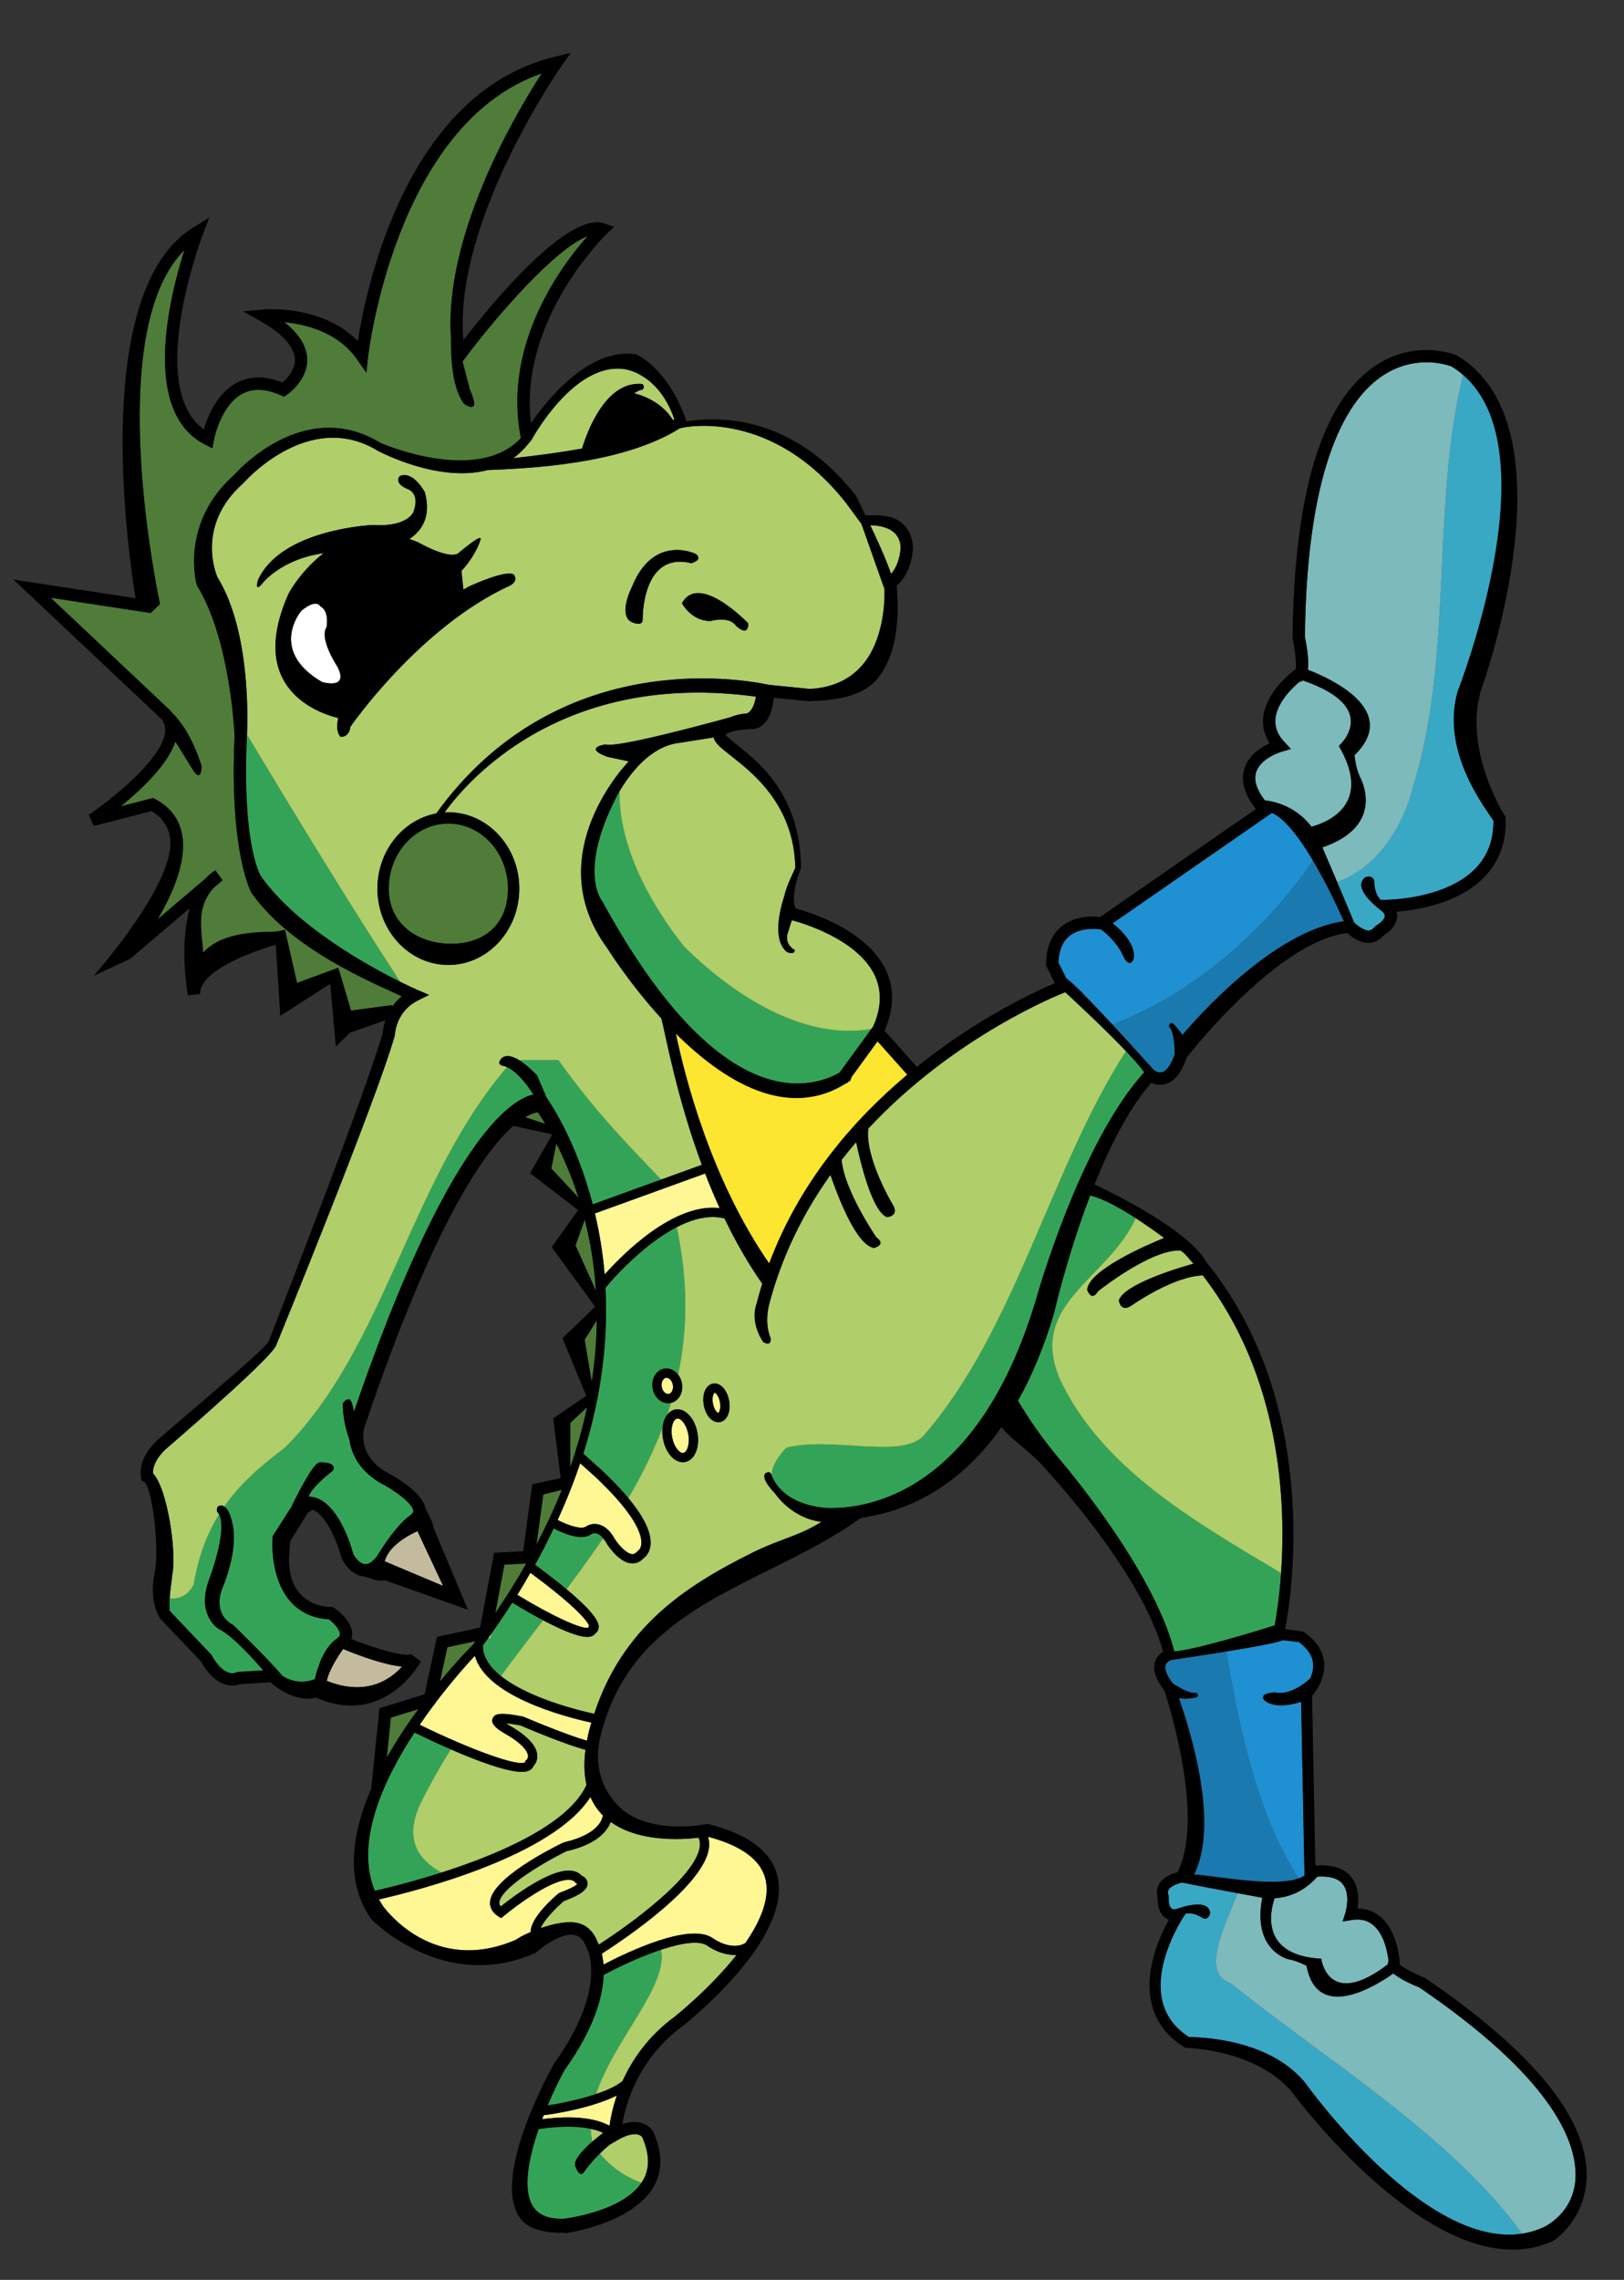<?xml version="1.0" encoding="utf-8"?>
<!-- Generator: Adobe Illustrator 17.0.0, SVG Export Plug-In . SVG Version: 6.00 Build 0)  -->
<!DOCTYPE svg PUBLIC "-//W3C//DTD SVG 1.1//EN" "http://www.w3.org/Graphics/SVG/1.1/DTD/svg11.dtd">
<svg version="1.1" id="Layer_2" xmlns="http://www.w3.org/2000/svg" xmlns:xlink="http://www.w3.org/1999/xlink" x="0px" y="0px"
	 width="142.5px" height="200px" viewBox="0 0 142.5 200" style="enable-background:new 0 0 142.5 200;" xml:space="preserve">
<rect x="0" y="0" width="142.5" height="200" fill="#333333" stroke="none"/>
<path id="color10" style="fill:#FDE62F;" d="M76.998,91.348l2.614,2.928c-4.693,3.938-9.439,9.39-12.119,16.562
	c-5.105-7.36-7.39-16.318-8.187-20.165c4.115,4.09,9.745,7.679,14.978,4.326l0.04,0.029l0.071-0.098
	c0.071-0.047,0.142-0.082,0.213-0.131l0.116-0.322L76.998,91.348z"/>
<path id="color9" style="fill:#1A79AF;" d="M115.212,75.506c1.258,2.118,2.312,4.405,2.705,5.317
	c-6.308,0.837-13.27,8.885-14.162,9.973c-0.336-0.55-0.823-1.004-0.823-1.004c-0.362-0.181-0.36,0.271-0.36,0.271
	c0.407,0.349,0.494,1.579,0.506,2.41c-0.301,0.89-0.686,1.455-1.093,1.579c-0.372,0.116-0.722-0.164-0.722-0.164
	s-1.789-1.995-3.65-4.001C104.357,87.299,110.794,81.979,115.212,75.506z M102.755,145.624c0,0-0.383,0.123-0.48,0.459
	c-0.111,0.364,0.121,0.931,0.637,1.598c0.625,0.404,1.585,0.948,2.048,0.817c0,0,0.337,0.223,0.021,0.403
	c0,0-0.873,0.205-1.541,0.066c1.017,2.893,3.557,11.016,1.341,15.464c2.116,0.171,6.986,1.122,9.16,0.353
	c-3.615-5.635-5.235-13.254-6.33-19.907C105.17,145.273,102.755,145.624,102.755,145.624z"/>
<path id="color8" style="fill:#1F90D1;" d="M97.612,89.887c-1.783-1.921-3.633-3.853-4.041-4.049l-0.704-1.401
	c0.046-1.056,0.373-1.836,0.97-2.323c1.073-0.874,2.719-0.581,2.737-0.578l0.063,0.011c0.609,0.467,1.525,1.32,2.011,2.518
	c0,0,0.495,0.858,0.812,0.09c0,0,0.477-1.315-1.825-3.159l13.971-9.684c1.147,0.476,2.462,2.265,3.607,4.193
	C110.794,81.979,104.357,87.299,97.612,89.887z M114.169,149.296c-2.497,0.79-3.262-0.188-3.262-0.188
	c-0.413-0.616,0.954-0.641,0.954-0.641c1.208,0.249,2.426-0.616,3.092-1.207c0.18-0.384,0.314-0.845,0.267-1.333
	c-0.066-0.687-0.487-1.317-1.251-1.876l-1.395-0.17c-0.348,0.206-2.667,0.622-4.964,0.996c1.095,6.653,2.715,14.272,6.33,19.907
	c0.194-0.068,0.376-0.146,0.523-0.245L114.169,149.296z"/>
<path id="color7" style="fill:#38A8C5;" d="M127.917,60.615c-1.576,5.36,2.547,10.442,3.122,11.38
	c0.021,1.688-0.511,3.099-1.579,4.198c-2.681,2.754-7.861,2.738-7.853,2.748l-0.457-0.001c-0.604-0.586-0.563-1.629-0.563-1.629
	c-0.136-0.643-0.813-0.338-0.813-0.338c-1.06,0.875,0.721,2.389,1.543,3.005c0.131,0.146,0.207,0.285,0.191,0.406
	c-0.041,0.327-0.526,0.688-0.755,0.812l-0.173,0.146c-0.19,0.246-0.362,0.281-0.476,0.286c-0.438,0.027-1.11-0.515-1.289-0.706
	c-0.337-0.82-0.909-2.178-1.478-3.52c3.809-1.437,5.867-5.229,6.66-8.402c3.541-11.331,1.571-24.666,4.379-36.102
	C136.155,39.597,128.003,60.372,127.917,60.615z M108,174c-2.664-0.888-0.6-4.927,0.598-7.922c-1.662-0.309-3.786-0.709-4.88-0.929
	c-0.23,0.038-0.97,0.271-1.166,0.611c-0.053,0.087-0.111,0.233-0.022,0.497l0.023,0.201c-0.022,0.232,0.007,0.773,0.229,0.966
	c0.084,0.072,0.224,0.083,0.396,0.06c0.865-0.308,2.884-0.888,3.01,0.339c0,0-0.107,0.656-0.655,0.439c0,0-0.758-0.55-1.494-0.388
	l-0.228,0.339c0.013-0.001-2.569,3.854-1.845,7.221c0.29,1.344,1.077,2.439,2.348,3.261c0.985,0.036,6.946,0.122,10.163,3.957
	c0.133,0.179,10.416,14.611,19.066,13.293C127.365,187.424,116.82,181.057,108,174z"/>
<path id="color6" style="fill:#7CBABC;" d="M110.975,70.208c-0.702-0.926-0.966-1.74-0.768-2.423
	c0.364-1.275,2.205-1.825,2.225-1.83l0.845-0.246l-0.599-0.643c-0.581-0.623-0.832-1.276-0.768-1.994
	c0.137-1.515,1.638-2.865,2.103-3.249c0.112-0.017,0.215-0.065,0.311-0.129c7.01,2.405,3.153,5.746,3.153,5.746
	c3.05,5.179-1.094,6.735-2.4,7.084C113.732,70.75,111.877,70.311,110.975,70.208z M124,69c3.541-11.331,1.571-24.666,4.379-36.102
	c-0.313-0.27-0.643-0.525-1.011-0.747c-0.055-0.017-2.979-1.207-6.02,0.789c-3.023,1.983-6.667,7.554-6.851,22.829l-0.001,0.105
	c0.199,0.963,0.357,2.084,0.262,2.881c2.003,0.771,8.13,3.554,4.092,7.497c0,0,0.091,1.037,0.451,1.849c0,0,2.492,4.264-3.267,6.237
	c0.331,0.774,0.816,1.914,1.305,3.064C121.148,75.965,123.207,72.173,124,69z M115.932,171.829c0,0,0.585,4.516,5.85,0.49
	c0-0.1,0.014-0.198,0.058-0.288c-0.056-0.537-0.317-2.326-1.38-3.179c-0.505-0.406-1.114-0.541-1.868-0.416l-0.776,0.125l0.234-0.75
	c0.006-0.018,0.509-1.663-0.259-2.567c-0.412-0.485-1.164-0.68-2.202-0.615c-0.532,0.625-1.776,1.774-3.748,1.895
	C111.454,167.662,110.542,171.535,115.932,171.829z M138.251,190.839c0.021-3.239-2.326-8.719-13.628-16.433l-0.079-0.053
	c-0.817-0.33-1.732-0.768-2.279-1.235c-1.568,1.112-6.683,4.3-7.622-0.667c0,0-0.817-0.445-1.603-0.581c0,0-3.189-0.751-2.279-5.39
	c-0.347-0.064-1.173-0.217-2.163-0.402c-1.197,2.995-3.262,7.034-0.598,7.922c8.82,7.057,19.365,13.424,25.543,21.944
	c0.665-0.102,1.321-0.285,1.961-0.586C135.542,195.324,138.23,194.097,138.251,190.839z"/>
<path id="color5" style="fill:#FFF694;" d="M58.683,122.282c-0.238,0.046-0.54-0.193-0.62-0.619
	c-0.071-0.384,0.092-0.751,0.415-0.806c0.218,0,0.488,0.233,0.561,0.625c0.038,0.203,0.011,0.409-0.073,0.566
	C58.925,122.124,58.835,122.254,58.683,122.282z M59.454,124.438c-0.195,0.031-0.33,0.192-0.42,0.445
	c-0.117,0.328-0.138,0.765-0.058,1.198c0.154,0.825,0.611,1.38,0.942,1.38l0.048-0.005c0.327-0.061,0.586-0.791,0.428-1.64
	C60.242,124.991,59.785,124.438,59.454,124.438z M62.699,122.177c-0.076,0.019-0.249,0.386-0.145,0.945
	c0.108,0.58,0.397,0.829,0.475,0.829c0.063-0.017,0.256-0.35,0.146-0.944C63.067,122.427,62.777,122.177,62.699,122.177z
	 M62.214,162.058c-0.372,3.322-7.378,8.029-9.407,9.329c0.063,0.263,0.115,0.582,0.145,0.957c2.08-1.089,7.656-3.766,9.634-2.285
	c0.007,0.006,1.15,0.827,2.278,0.603c0.191-0.037,0.37-0.114,0.541-0.209c1.271-1.838,2.135-3.798,1.79-5.487
	c-0.356-1.74-2.041-3.025-5.006-3.821l-0.06-0.016C62.217,161.417,62.251,161.725,62.214,162.058z M33.251,166.626
	c0.123,0.22,0.251,0.438,0.4,0.651c0.192,0.216,4.394,6.026,11.643,2.882c0.155-0.136,0.636-0.399,1.268-0.669
	c-0.021-1.251,2.022-3.034,2.441-3.386l0.122-0.07c1.038-0.377,1.417-0.639,1.552-0.764c0,0-0.001,0-0.001,0l-0.12-0.038
	l-0.078-0.098c-0.064-0.082-0.182-0.193-0.455-0.222c-1.479-0.152-4.706,2.235-5.822,3.168l-0.227,0.189l-0.25-0.158
	c-0.634-0.401-0.744-0.902-0.724-1.251c0.118-2.065,5.391-4.72,6.447-5.23c1.661-0.385,2.748-0.991,3.23-1.785
	c0.129-0.213,0.191-0.407,0.23-0.586c-0.028-0.028-0.061-0.051-0.088-0.08c-0.431-0.449-0.762-0.968-1.014-1.541
	C48.501,162.841,36.598,165.866,33.251,166.626z M41.669,145.25c-0.54,0.574-1.922,2.092-3.471,4.143l-0.018,0.083l-0.057,0.018
	c-0.426,0.567-0.862,1.174-1.296,1.812c4.566,2.231,8.727,3.722,9.257,3.28l0.03-0.143l0.101-0.07
	c0.007-0.007,0.141-0.134,0.115-0.368c-0.026-0.249-0.279-0.935-2.046-1.939c-1.276-0.723-1.117-1.151-1.057-1.313
	c0.18-0.485,0.86-0.524,2.689-0.159c1.672,0.713,4.243,1.736,5.592,2.106c0.04-0.203,0.071-0.4,0.12-0.609
	c0.054-0.229,0.114-0.464,0.182-0.704c0.026-0.093,0.058-0.178,0.085-0.27C49.398,150.569,42.637,148.771,41.669,145.25z
	 M63.147,105.981c-0.463-1.017-0.887-2.034-1.275-3.037l-9.671,3.502c0.382,1.623,0.691,3.408,0.854,5.358
	C54.642,110.026,59.111,105.505,63.147,105.981z M51.445,133.899c0.083-0.056,0.513-0.313,1.095-0.166
	c0.541,0.138,1.014,0.566,1.409,1.276c0.304,0.481,0.999,1.289,1.517,1.326c0.1,0.009,0.254-0.008,0.436-0.22l0.111-0.091
	c0,0,0.224-0.149,0.263-0.574c0.066-0.722-0.37-2.447-4.042-5.901l-1.326-1.186c-0.542,1.614-1.201,3.275-1.98,4.977
	C49.819,133.803,51.042,134.225,51.445,133.899z M51.628,142.778l0.06-0.166c-0.138-0.347-0.92-1.518-5.148-4.64
	c-0.368,0.642-0.739,1.284-1.144,1.936C48.347,141.715,51.148,143.013,51.628,142.778z M47.709,185.553
	c-0.045,0.117-0.09,0.235-0.135,0.354c1.374-0.189,4.141-0.399,5.91,0.577c0.081-0.612,0.263-1.555,0.643-2.661
	c-1.056,0.538-2.427,0.943-3.615,1.224C50.488,185.053,48.848,185.435,47.709,185.553z"/>
<path id="color4" style="fill:#33A457;" d="M76.457,90.268l-2.799,3.838c-2.822,1.57-10.694,3.466-20.786-15.001
	c0,0-2.165-2.436,1.083-8.93c0,0,0.142-0.305,0.409-0.762C54.261,74.254,57.122,79.402,60,83
	C64.172,87.172,70.431,91.324,76.457,90.268z M52.341,134.52c-0.24-0.061-0.422,0.037-0.423,0.037
	c-0.841,0.678-2.502-0.045-3.333-0.48c-0.5,1.05-1.032,2.11-1.632,3.191c1.135,0.837,2.035,1.543,2.759,2.146
	c1.11-1.483,2.187-2.972,3.204-4.476C52.727,134.717,52.534,134.569,52.341,134.52z M44.953,140.589
	c-0.571,0.895-1.181,1.798-1.825,2.71l-0.073,0.39l-0.244,0.052c-0.147,0.205-0.289,0.408-0.439,0.613
	c-0.014,1.007,0.611,1.9,1.579,2.674c1.222-1.655,2.469-3.279,3.702-4.895C46.61,141.582,45.614,140.994,44.953,140.589z M69,127
	c0,0-1.453,1.458-1.256,2.507c0.005,0.02,0.01,0.041,0.01,0.041c0.903,1.969,3.019,2.563,4.578,2.726
	c2.804,0.175,13.235-0.436,18.573-18.283c0.155-0.554,3.895-13.741,9.492-19.923c-0.317-0.458-0.896-1.115-1.594-1.85
	C92.198,102.418,89.116,116.725,81,126C79,128,73,126,69,127z M58.269,124.61c0.066-0.185,0.158-0.339,0.261-0.477
	c0.121-0.354,0.242-0.709,0.351-1.068c-0.017,0.004-0.033,0.013-0.05,0.016c-0.069,0.013-0.139,0.019-0.208,0.019
	c-0.648,0-1.22-0.541-1.359-1.288c-0.155-0.83,0.296-1.613,1.005-1.747c0.477-0.084,0.933,0.137,1.235,0.527
	c0.829-3.912,0.9-8.164-0.123-12.939c-3.148,1.625-5.945,4.94-6.255,5.315c0.223,4.227-0.229,9.123-1.94,14.558l1.595,1.426
	c0.944,0.889,1.716,1.709,2.351,2.475c1.182-2.02,2.213-4.098,3.03-6.267C58.188,124.97,58.209,124.777,58.269,124.61z
	 M14.89,140.249c-0.038,0.686,0,1.049,0.015,1.074l3.625,3.816c1.134,2.057,2.117,1.607,2.159,1.587l0.22-0.062l2.185-0.133
	c-0.843-0.977-2.772-3.116-3.912-3.635c0,0-2.029-1.218-0.812-4.396c0,0,1.611-4.239,0.852-5.649
	C18.185,134.525,17.417,136.5,17,139C16.503,139.994,15.758,140.246,14.89,140.249z M44.484,93.619
	C35.934,103.61,33.82,118.181,25,127c-2.1,1.575-3.92,3.154-5.324,5.163c0.225,0.145,0.529,0.52,0.724,1.533
	c0,0,0.609,1.962-0.879,5.615c0,0-1.015,2.165,0.947,3.247c0,0,2.954,2.853,4.309,4.446c1.237,0.82,2.477,0.449,2.849,0.302
	c0.221-0.997,0.786-2.852,2.042-3.643c0.149-0.149,0.161-0.266,0.152-0.359c-0.038-0.427-0.596-0.974-0.952-1.25
	c-1.398-0.086-2.534-0.61-3.376-1.56c-1.847-2.082-1.585-5.46-1.573-5.604l0.011-0.133l1.624-2.551
	c0.805-1.653,1.98-3.881,2.49-3.923c0,0,1.624-0.068,1.15,0.744c0,0-1.734,1.279-2.127,2.261c0.339,0.006,0.675,0.085,0.995,0.248
	c1.831,0.933,2.771,4.164,2.944,4.813c0.231,0.38,0.578,0.811,0.982,0.857c0.397,0.049,0.731-0.293,0.735-0.296l0.257-0.275
	l0.023,0.01c0.569-0.948,1.884-2.987,3.08-3.779l0.129-0.162c0.056-0.07,0.07-0.128,0.05-0.22c-0.155-0.721-1.865-1.883-3.03-2.478
	c-1.844-1.151-2.415-2.619-2.562-3.688c-0.294-0.825-0.596-1.963-0.596-3.176c0,0,0.271-0.541,0.676-0.338
	c0,0,0.224,0.411,0.307,1.041c8.144-23.774,13.722-27.388,15.745-27.832C46.269,95.185,45.393,94.021,44.484,93.619z M21.663,64.616
	c-0.43,9.727,1.236,12.255,1.253,12.279c3.125,4.387,9.352,7.816,12.188,9.223c-4.478-6.865-8.955-14.224-13.433-21.67
	C21.667,64.535,21.664,64.593,21.663,64.616z M45.543,93c0.42,0.255,0.937,0.668,1.578,1.325c0,0,0.414,0.948,0.849,1.973
	c0.442,0.63,2.642,3.954,4.042,9.353l5.997-2.172C55.063,100.396,52.242,97.538,49,93C48.157,93,46.609,93,45.543,93z
	 M57.999,171.043c-1.708,0.565-3.587,1.432-5.028,2.21c-0.073,1.874-0.8,4.674-3.447,8.362c-0.386,0.703-0.933,1.81-1.467,3.082
	c1.085-0.158,2.79-0.512,4.248-1.001C53.871,178.924,58.652,174.237,57.999,171.043z M37,158c0.782-1.564,1.642-3.07,2.552-4.541
	c-1.286-0.561-2.449-1.115-3.18-1.473c-2.784,4.256-5.224,9.661-3.483,13.886c1.057-0.24,3.278-0.78,5.841-1.599
	C36.458,162.994,35.451,161.099,37,158z M52.642,188.917c-0.05,0.05-0.106,0.101-0.154,0.149C52.968,189.929,53.804,191,55,191
	c-1.196,0-2.032-1.071-2.512-1.934c-0.716,0.729-1.149,1.342-1.149,1.342c-0.451,0.812-0.812-0.271-0.812-0.271
	c-0.336-0.527,0.547-1.481,1.45-2.264c-0.084-0.37-0.129-0.742-0.146-1.115c-1.692-0.365-3.762-0.111-4.57,0.018
	c-0.875,2.55-1.408,5.271-0.522,6.733c0.481,0.793,1.36,1.159,2.693,1.137c0.01-0.003,5.087-0.568,6.838-3.154
	C54.87,190.96,53.614,190.129,52.642,188.917z M93,121c-2.851-6.652,4.229-8.792,6.656-14.138c-1.44-0.931-2.913-1.737-3.998-1.984
	c-2.034,5.319-3.167,10.317-3.189,10.396c-0.901,3.012-1.973,5.512-3.145,7.604c0.935,1.591,2.098,3.271,3.576,5.05
	c0.334,0.389,8.295,9.702,10.14,16.94c1.728-0.114,6.808-1.653,8.809-2.276c0.153-0.835,0.41-2.454,0.561-4.597
	C104.736,133.428,96.665,128.788,93,121z"/>
<path id="color3" style="fill:#C4BB9E;" d="M36.637,134.32l2.25,4.803l-5.135-2.162C34.141,135.6,35.771,134.706,36.637,134.32z
	 M35.285,146.196c-1.506-0.129-3.648-0.911-5.173-1.54c-0.441,0.616-1.23,1.821-1.438,2.794
	C32.151,148.845,34.28,147.319,35.285,146.196z"/>
<path id="color2" style="fill:#4F7C38;" d="M39.342,72.249c2.883,0,5.228,2.56,5.228,5.706c0,3.146-2.096,4.837-4.979,4.837
	c-2.883,0-5.477-1.691-5.477-4.837C34.114,74.809,36.459,72.249,39.342,72.249z M41.716,143.975l-2.46,0.527l-0.65,3.005
	c1.521-1.841,2.715-3.049,2.881-3.213C41.568,144.186,41.637,144.082,41.716,143.975z M51.298,117.521l0.626,3.688
	c0.289-1.885,0.426-3.677,0.439-5.37L51.298,117.521z M33.939,154.189c0.861-1.526,1.827-2.969,2.775-4.259l-2.417,0.751
	L33.939,154.189z M50.5,109.253l1.794,3.986c-0.15-2.31-0.513-4.399-0.984-6.25L50.5,109.253z M50.044,124.827l-0.009,3.895
	c0.637-1.822,1.118-3.58,1.478-5.274L50.044,124.827z M47.674,131.104l-0.598,4.387c0.855-1.635,1.597-3.234,2.22-4.79
	L47.674,131.104z M44.26,137.259l-0.798,4.254c1.002-1.477,1.911-2.932,2.717-4.355L44.26,137.259z M48.376,102.507l2.387,2.566
	c-0.615-1.927-1.317-3.522-1.947-4.752L48.376,102.507z M51.546,20.727c-2.757,1.038-7.844,6.819-10.824,10.807l-0.135,0.18
	l0.649,2.472c1.065,2.419-0.542,1.218-0.542,1.218c-1.024-1.397-1.141-4.075-1.113-5.61c-0.701-9.032,5.609-19.732,7.952-23.353
	c-12.844,4.435-15.207,24.617-15.23,24.828l-0.157,1.429l-0.825-1.178c-1.678-2.397-4.518-3.077-6.367-3.253
	c1.288,1.016,1.959,2.09,2,3.21c0.07,1.898-1.713,3.109-1.79,3.16l-0.249,0.166l-0.273-0.123c-1.3-0.584-2.427-0.635-3.356-0.147
	c-1.94,1.02-2.513,4.049-2.518,4.08l-0.131,0.715l-0.648-0.329c-5.63-2.873-3.121-12.935-1.812-17.052
	c-7.293,7.281-2.182,30.795-2.136,31.046l-0.821,0.785l-8.774-1.341l10.507,9.904c0.038,0.045,0.061,0.093,0.095,0.139
	c0.789,0.744,1.807,2.133,2.645,4.719c0,0,0,1.624-0.812,0.271l-1.495-2.415c-0.651,2.007-2.983,4.213-4.788,5.677l2.832-0.726
	l0.184,0.096c1.287,0.672,2.076,1.688,2.345,3.02c0.478,2.358-0.807,5.283-2.121,7.515l4.157-3.534
	c0.262-0.288,0.561-0.544,0.897-0.756l0.639,0.871l-0.794,0.675c-1.542,1.757-1.07,3.53-0.909,5.677
	c1.921-2.149,5.987-1.719,6.636-1.878L25,81.56l1.067,4.671l3.618-1.34l1.115,3.763l3.6-0.48l0.018,0.135
	c0.217-0.316,0.486-0.629,0.829-0.912c-2.531-1.198-9.598-4.043-13.155-9.037c-0.073-0.098-1.964-3.536-1.51-13.801
	c0.006-0.095-0.353-8.436-3.293-13.19c-0.053-0.105-1.554-5.463,3.295-9.741c0.009-0.018,5.997-6.934,12.805-2.774
	c0.043,0.019,8.455,3.705,12.314-0.42C44.063,30.197,49.306,23.249,51.546,20.727z M46.081,98.006l1.77,0.582
	c-0.289-0.473-0.521-0.815-0.661-1.016C46.993,97.602,46.618,97.689,46.081,98.006z"/>
<path id="fill" style="fill:#FFFFFF;" d="M28.653,55.022c0,0,0.271-1.42-0.541-1.826c0,0-0.338-0.744-1.691,0.406
	c0,0-2.909,3.45,1.827,6.224c0,0,2.435,0.744,1.353-1.353C29.601,58.472,27.977,56.037,28.653,55.022z"/>
<path id="color1" style="fill:#B0CE69;" d="M76.607,90.061l-0.15,0.207C70.431,91.324,64.172,87.172,60,83
	c-2.878-3.598-5.739-8.746-5.637-13.587c0.773-1.325,2.613-3.942,5.229-4.244l3.035-0.479c0.001,0.005-0.001,0.01,0,0.015
	c0.112,0.485,0.586,0.861,1.371,1.484c1.784,1.417,5.684,4.233,5.787,9.939c-0.17,0.442-0.743,1.474-0.969,2.486
	c-0.425,1.322-1.035,3.892,0.247,4.911c0,0,0.677,0.27,0.677-0.181c0,0-0.993-0.496-0.587-1.578l0.323-1.041
	c0.421,0.106,5.662,1.494,7.263,4.8C77.402,86.899,77.341,88.456,76.607,90.061z M79.029,47.986
	c-0.037-0.547-0.238-0.986-0.617-1.304c-0.616-0.521-1.552-0.599-2.05-0.601c0.522,1.089,1.391,2.967,1.827,4.267
	C79.017,49.393,79.029,48.002,79.029,47.986z M98.804,92.218C92.198,102.418,89.116,116.725,81,126c-2,2-8,0-12,1
	c0,0-1.453,1.458-1.256,2.507c-0.022-0.089-0.098-0.327-0.283-0.365c0,0-1.195,0.023,0.563,1.895c0,0,1.42,2.154,4.061,2.465
	c-2.027,1.276-3.613,1.492-6.046,2.698c-6.084,3.019-11.417,6.622-13.901,14.143c-2.304-0.494-6.069-1.618-8.189-3.314
	c1.222-1.655,2.469-3.279,3.702-4.895c1.458,0.77,3.01,1.465,3.887,1.465c0.134,0,0.252-0.016,0.351-0.051
	c0.161-0.056,0.291-0.153,0.379-0.283c0.109-0.079,0.208-0.204,0.245-0.384c0.061-0.292,0.184-0.974-2.804-3.465
	c1.11-1.483,2.187-2.972,3.204-4.476c0.114,0.134,0.227,0.289,0.335,0.484c0.106,0.168,1.063,1.643,2.155,1.723
	c0.03,0.003,0.061,0.004,0.093,0.004c0.276,0,0.641-0.091,0.979-0.461c0.159-0.114,0.516-0.439,0.598-1.096
	c0.133-1.066-0.531-2.466-1.943-4.167c1.182-2.02,2.213-4.098,3.03-6.267c-0.044,0.341-0.054,0.698,0.015,1.07
	c0.22,1.184,0.952,2.043,1.74,2.043c0.065,0,0.131-0.006,0.196-0.018c0.845-0.158,1.319-1.294,1.078-2.587
	c-0.239-1.283-1.099-2.175-1.936-2.024c-0.286,0.053-0.533,0.231-0.727,0.49c0.121-0.354,0.242-0.709,0.351-1.068
	c0.333-0.079,0.624-0.304,0.8-0.634c0.172-0.322,0.227-0.712,0.155-1.098c-0.053-0.284-0.172-0.536-0.332-0.742
	c0.829-3.912,0.9-8.164-0.123-12.939c1.39-0.717,2.848-1.107,4.192-0.765c0.943,1.963,2.041,3.904,3.313,5.722
	c-0.183,0.582-0.351,1.175-0.504,1.778c-0.004,0.009-0.065,0.168-0.113,0.429c-0.01,0.043-0.023,0.084-0.034,0.128l0.01,0.002
	c-0.081,0.592-0.045,1.598,0.714,2.769c0,0,0.744,0.507,0.66-0.339c0,0-0.533-1.014-0.17-2.783c1.134-4.419,3.08-8.247,5.421-11.526
	c0.709,2.061,2.298,6.16,3.814,6.412c0,0,1.15-0.271,0.203-0.947c0,0-2.817-4.109-3.036-6.78c0.416-0.534,0.841-1.054,1.274-1.557
	c0.356,1.689,1.4,6.088,2.709,6.579c0,0,1.15-0.067,0.473-1.15c0,0-2.416-4.034-2.118-6.617c7.607-8.175,16.906-11.82,17.285-11.965
	C94.68,88.155,97.104,90.427,98.804,92.218z M63.973,122.858c-0.164-0.88-0.688-1.494-1.274-1.494l-0.148,0.014
	c-0.336,0.063-0.607,0.334-0.742,0.742c-0.11,0.333-0.128,0.741-0.052,1.15c0.164,0.879,0.687,1.493,1.272,1.493l0.149-0.014
	C63.81,124.632,64.151,123.818,63.973,122.858z M75.636,58.379c-1.109,1.274-2.677,1.966-4.58,2.057l-3.582-0.357
	c-2.599-0.556-18.692-3.287-29.198,11.284c-2.924,0.546-5.158,3.291-5.158,6.592c0,3.693,2.792,6.697,6.224,6.697
	c3.432,0,6.224-3.004,6.224-6.697c0-3.693-2.792-6.697-6.224-6.697c-0.114,0-0.225,0.012-0.336,0.018
	c2.125-2.932,10.446-12.46,27.318-10.164c-0.084,0.609-0.346,1.332-0.824,1.487c-0.363,0.003-0.918,0.113-1.455,0.336
	c-2.75,0.755-10.027,2.698-10.903,2.37c0,0-2.029,0.271,0.135,1.082l1.894,0.406c0,0-7.982,8.118-1.894,16.371
	c0,0,1.874,3.03,4.757,6.184c0.39,1.515,1.332,6.858,3.551,12.837l-3.577,1.295C55.063,100.396,52.242,97.538,49,93
	c-0.843,0-2.391,0-3.457,0c-1.351-0.82-1.669,0.04-1.669,0.04c-0.271,0.406,0.338,0.474,0.338,0.474
	c0.091,0.023,0.181,0.065,0.272,0.105C35.934,103.61,33.82,118.181,25,127c-2.1,1.575-3.92,3.154-5.324,5.163
	c-0.166-0.107-0.291-0.09-0.291-0.09c-0.474,0-0.338,0.541-0.338,0.541c0.069,0.065,0.127,0.145,0.176,0.236
	C18.185,134.525,17.417,136.5,17,139c-0.497,0.994-1.242,1.246-2.11,1.249c0.023-0.403,0.071-0.92,0.166-1.547
	c0.017-0.108,0.044-0.493,0.068-0.608c0.389-1.864-0.417-7.518-1.704-8.852c-0.013-0.319,0.076-1.127,1.11-2.104
	c2.798-2.415,9.347-8.14,9.708-9.135c0.358-0.874,8.779-21.469,10.393-27.115l0.02-0.126c0.001-0.035,0.03-0.402,0.186-0.878
	C35.578,89.633,36.305,89.348,37,89c-0.225-0.337-0.449-0.685-0.674-1.024c0.095-0.06,0.176-0.126,0.282-0.179l1.042-0.521
	l-1.069-0.46c-0.023-0.01-0.588-0.257-1.476-0.697c-4.478-6.865-8.955-14.224-13.433-21.67c0.062-1.279,0.31-9.128-2.586-13.806
	c-0.021-0.044-2.033-4.457,2.266-8.257c0.057-0.066,5.721-6.555,11.797-2.843c0.292,0.144,5.357,2.816,9.635,1.694
	c3.396-0.147,11.739-0.442,16.872-3.665l0.277-0.061c0.318-0.069,7.879-1.608,14.331,6.647l1.32,1.792l2.026,5.724
	C77.639,52.899,77.525,56.209,75.636,58.379z M45.16,50.557c0,0,0.135-0.947-3.991,0.879l-0.506,0.29l-0.17-1.643
	c1.42-1.556,1.691-2.841,1.691-2.841c-0.067-0.338-1.962,1.285-1.962,1.285c-0.812,0.609-3.518-0.947-3.518-0.947
	c-0.263-0.115-0.521-0.212-0.776-0.299c1.147-0.764,1.91-2.02,1.351-4.099c0,0-1.015-1.928-2.199-1.42c0,0-0.609,0.609,0.71,1.15
	c0,0,1.116,0.338,0.474,2.029c0,0-0.542,1.319-3.585,1.116c0,0-8.017,0.338-10.046,4.837c0,0-0.338,1.15,0.372,0.305
	c0,0,1.61-2.148,5.399-2.671c-2.006,1.527-3.065,3.517-3.065,3.517c-3.777,8.381,2.639,10.531,4.338,10.943
	c-0.12,0.555-0.168,1.241,0.194,1.64c0,0,0.744,0.135,0.879-0.879c0,0,6.021-8.727,14.003-12.38
	C44.754,51.369,45.43,51.03,45.16,50.557z M60.651,49.407c0,0,1.082-0.271,0.406-0.812c0,0-3.721-1.827-5.615,2.909
	c0,0-1.218,2.368-0.068,3.044c0,0,0.947,0.473,1.015-0.135C56.389,54.413,56.254,48.325,60.651,49.407z M65.657,54.684
	c0,0-4.33-4.533-5.818-1.759c0,0,0.812,1.556,2.503,1.556c0,0,1.624-0.474,2.232,0.406C64.575,54.886,65.657,55.969,65.657,54.684z
	 M36.326,87.976c-0.866,0.542-1.291,1.309-1.488,1.91C35.578,89.633,36.305,89.348,37,89C36.775,88.663,36.551,88.315,36.326,87.976
	z M62.102,170.711c-0.703-0.527-2.309-0.264-4.104,0.332c0.653,3.194-4.127,7.881-5.695,12.653c0.975-0.327,1.841-0.714,2.33-1.149
	c0.833-1.842,2.23-3.921,4.594-5.653c0.044-0.035,3.076-2.441,5.405-5.398C63.308,171.571,62.155,170.749,62.102,170.711z
	 M43.811,166.907c-0.003,0.058-0.01,0.186,0.128,0.34c0.271-0.219,0.714-0.564,1.248-0.944c-0.328-0.065-0.652-0.132-0.972-0.201
	C43.973,166.395,43.825,166.67,43.811,166.907z M61.408,161.967c0.031-0.279-0.011-0.527-0.112-0.754
	c-1.659,0.196-5.286,0.363-7.709-1.384c-0.052,0.135-0.114,0.271-0.198,0.412c-0.603,1.015-1.839,1.738-3.675,2.151
	c-1.769,0.866-4.482,2.473-5.498,3.709c0.32,0.069,0.644,0.136,0.972,0.201c1.439-1.027,3.56-2.328,4.921-2.197
	c0.384,0.039,0.696,0.186,0.93,0.436c0.254,0.113,0.507,0.34,0.515,0.677c0.013,0.546-0.611,1.013-2.082,1.555
	c-0.095,0.081-0.193,0.168-0.292,0.259c1.686,0.297,3.339,0.599,4.821,0.969c0.578,0.157,1.068,0.335,1.508,0.524
	C58.238,166.481,61.199,163.83,61.408,161.967z M49.179,167.031c-0.713,0.65-1.501,1.525-1.737,2.119
	c1.098-0.381,2.38-0.664,3.281-0.444c0.807,0.197,1.397,0.79,1.756,1.763c0.005,0.006,0.031,0.055,0.064,0.123
	c0.825-0.531,1.878-1.252,2.966-2.067c-0.44-0.189-0.931-0.367-1.508-0.524C52.518,167.63,50.864,167.328,49.179,167.031z
	 M56.389,33.69c0,0,0.361,0.496-0.271,0.541l-0.496,0.271c0,0,2.298,0.446,3.425,2.364c0.045-0.031,0.088-0.061,0.127-0.088
	c-1.37-3.998-4.251-4.384-4.377-4.398c-4.437-0.656-8.116,6.134-8.15,6.204l-0.338,0.406c-0.393,0.479-0.821,0.876-1.274,1.203
	c2.372-0.254,4.365-0.541,6.035-0.84C51.583,37.677,53.221,33.362,56.389,33.69z M51.464,156.582
	c-0.209-0.908-0.241-1.937-0.09-3.083c-1.828-0.477-5.245-1.938-5.699-2.134c-0.609-0.118-1.019-0.172-1.293-0.193
	c0.096,0.065,0.2,0.131,0.301,0.188c1.564,0.889,2.391,1.762,2.457,2.596c0.038,0.48-0.179,0.801-0.317,0.952
	c-0.073,0.181-0.212,0.325-0.401,0.417c-0.158,0.076-0.371,0.111-0.627,0.111c-1.373,0-3.997-0.997-6.244-1.977
	c-0.91,1.471-1.77,2.977-2.552,4.541c-1.549,3.099-0.542,4.994,1.731,6.273C43.665,162.697,49.866,160.088,51.464,156.582z
	 M52.922,187.108c-0.328-0.159-0.703-0.266-1.092-0.35c0.017,0.373,0.062,0.745,0.146,1.115
	C52.31,187.586,52.644,187.319,52.922,187.108z M56.347,187.473c-0.156-0.227-0.821-0.511-2.12,0.246l-0.722,0.422
	c-0.322,0.257-0.604,0.521-0.863,0.776c0.973,1.212,2.228,2.043,3.629,2.576c0.05-0.073,0.106-0.142,0.15-0.218
	C57.029,190.222,57.004,188.942,56.347,187.473z M105.543,111.885c-2.587,0.066-6.186,2.593-6.186,2.593
	c-1.03,0.753-1.183-0.39-1.183-0.39c0.411-1.396,5.059-2.812,6.546-3.232c-0.252-0.299-0.516-0.594-0.783-0.888
	c-0.102-0.08-0.22-0.173-0.339-0.267c-2.589-0.152-7.246,3.571-7.246,3.571c-0.606,0.993-0.959-0.135-0.959-0.135
	c0.159-1.723,5.167-3.891,6.758-4.538c-0.757-0.56-1.62-1.171-2.495-1.737C97.229,112.208,90.149,114.348,93,121
	c3.665,7.788,11.736,12.428,19.409,16.996C112.854,131.664,112.368,120.748,105.543,111.885z M43.055,143.689l0.073-0.39
	c-0.104,0.146-0.211,0.295-0.317,0.441L43.055,143.689z"/>
<path id="outline" d="M74.419,133.285c0.351-0.028,0.729-0.068,1.126-0.125c-2.474,1.781-5.276,3.182-7.994,4.528
	c-6.434,3.192-12.51,6.207-14.699,13.992c-0.063,0.225-0.121,0.443-0.171,0.658c-0.647,2.73,0.287,4.738,1.544,6.049
	c2.568,2.679,7.686,1.646,7.744,1.634l0.119-0.023l0.385,0.1c3.392,0.91,5.338,2.476,5.783,4.649
	c0.338,1.655-0.259,3.469-1.265,5.203l-0.664-0.412c-0.263,0.422-0.574,0.721-0.922,0.913c1.271-1.838,2.135-3.798,1.79-5.487
	c-0.356-1.74-2.041-3.025-5.006-3.821l-0.06-0.016c-0.107-0.352-0.296-0.674-0.586-0.956l-0.566,0.582
	c0.145,0.141,0.245,0.295,0.319,0.459c-1.659,0.196-5.286,0.363-7.709-1.384c0.308-0.79,0.136-1.432,0.127-1.463l-0.782,0.219
	c0.004,0.017,0.061,0.296-0.022,0.675c-0.028-0.028-0.061-0.051-0.088-0.08c-0.431-0.449-0.762-0.968-1.014-1.541
	c0.342-0.538,0.601-1.097,0.739-1.682l-0.79-0.188c-0.066,0.276-0.17,0.547-0.292,0.813c-0.209-0.908-0.241-1.937-0.09-3.083
	c0.36,0.095,0.666,0.154,0.867,0.154v-0.813c-0.154,0-0.409-0.052-0.733-0.141c0.04-0.203,0.071-0.4,0.12-0.609
	c0.054-0.229,0.114-0.464,0.182-0.704c0.026-0.093,0.058-0.178,0.085-0.27c0.503,0.111,0.833,0.171,0.907,0.184l0.142-0.799
	c-0.237-0.042-0.513-0.098-0.803-0.16c2.484-7.52,7.817-11.124,13.901-14.143c2.433-1.206,4.019-1.422,6.046-2.698
	C72.78,133.582,73.559,133.532,74.419,133.285z M44.953,140.589c-0.156-0.096-0.3-0.185-0.414-0.257l0.431-0.688
	c0.143,0.09,0.285,0.177,0.427,0.264c0.405-0.651,0.776-1.294,1.144-1.936c-0.162-0.12-0.319-0.236-0.491-0.362l0.337-0.464
	l-0.207,0.011c-0.806,1.424-1.715,2.878-2.717,4.355l-0.334,1.786C43.772,142.387,44.382,141.483,44.953,140.589z M78.413,46.682
	c0.378,0.318,0.58,0.757,0.617,1.304c0,0.016-0.013,1.407-0.84,2.361c0.127,0.377,0.22,0.709,0.253,0.954
	c0.203,1.488-0.676,0.812-0.676,0.812l-0.155-0.439c0.028,1.225-0.086,4.535-1.975,6.705c-1.109,1.274-2.677,1.966-4.58,2.057
	l-3.582-0.357c0.235,0.05,0.371,0.085,0.371,0.085l-0.271,1.128c-0.425-0.071-0.836-0.123-1.251-0.18
	c-0.084,0.609-0.346,1.332-0.824,1.487c-0.363,0.003-0.918,0.113-1.455,0.336c0.65-0.178,1.049-0.291,1.049-0.291l-2.075,1.985
	l-0.393,0.062c0.001,0.005-0.001,0.01,0,0.015c0.112,0.485,0.586,0.861,1.371,1.484c1.784,1.417,5.684,4.233,5.787,9.939
	c-0.17,0.442-0.743,1.474-0.969,2.486c0.159-0.493,0.292-0.817,0.292-0.817l0.632,2.075l-0.264,0.853
	c0.421,0.106,5.662,1.494,7.263,4.8c0.665,1.376,0.604,2.932-0.13,4.537l-2.95,4.045c0.734-0.408,1.132-0.795,1.132-0.795
	l0.406-0.135l-0.47,1.302l2.273-3.129l-0.583-0.653l0.808-0.721l0.393,0.44c0.846-1.932,0.883-3.736,0.094-5.364
	c-1.734-3.577-6.853-5.082-7.861-5.348c-0.432-0.606-0.038-2.386,0.392-3.463l0.04-0.1l-0.001-0.107
	c-0.07-6.293-3.673-9.154-5.61-10.691c-0.412-0.328-0.925-0.735-0.994-0.88c0.115-0.23,1.236-0.509,2.455-0.51l0.113-0.012
	c1.234-0.264,1.568-1.836,1.658-2.73l3.123,0.307c2.292-0.104,4.572-0.384,5.884-1.894c2.305-2.652,1.832-7.129,1.776-8.237
	c1.409-1.26,1.426-3.309,1.425-3.434c-0.056-0.879-0.393-1.585-1-2.097c-0.943-0.795-2.571-0.653-3.171-0.642
	c0,0,0.172,0.345,0.423,0.868C76.86,46.084,77.796,46.161,78.413,46.682z M48.377,99.498c0.016,0.03,0.032,0.058,0.049,0.088
	l0.04-0.069L48.377,99.498z M41.669,145.25c-0.092-0.334-0.138-0.681-0.117-1.046l0.811,0.047c-0.002,0.035,0.009,0.068,0.008,0.102
	c0.15-0.205,0.292-0.408,0.439-0.613l-1.095,0.234c-0.079,0.107-0.148,0.212-0.229,0.319c-0.166,0.164-1.359,1.372-2.881,3.213
	l-0.408,1.886C39.747,147.342,41.129,145.824,41.669,145.25z M74.325,95.028l0.071-0.098c-0.037,0.024-0.074,0.045-0.111,0.069
	L74.325,95.028z M65.014,171.459c-0.129,0.025-0.255,0.029-0.382,0.037c-2.329,2.956-5.361,5.362-5.405,5.398
	c-2.363,1.732-3.761,3.811-4.594,5.653c0.134-0.12,0.25-0.241,0.321-0.367l0.705,0.402c-0.271,0.476-0.835,0.887-1.533,1.241
	c-0.38,1.107-0.562,2.049-0.643,2.661c0.104,0.058,0.201,0.122,0.297,0.188l1.437,0.399c-0.63,0.277-1.203,0.662-1.713,1.069
	l0.722-0.422c1.299-0.757,1.964-0.473,2.12-0.246c0.657,1.47,0.683,2.749,0.074,3.803c-1.601,2.777-6.978,3.369-6.989,3.372
	c-1.333,0.022-2.212-0.344-2.693-1.137c-0.886-1.463-0.353-4.184,0.522-6.733c-0.21,0.033-0.344,0.06-0.351,0.061l-0.162-0.795
	c0.048-0.011,0.359-0.071,0.826-0.136c0.045-0.119,0.09-0.237,0.135-0.354c-0.207,0.021-0.401,0.037-0.562,0.037
	c-0.213,0-0.374-0.022-0.454-0.075l0.226-0.338l0.104-0.389c0.136,0.018,0.518-0.017,1.034-0.091
	c0.534-1.272,1.081-2.379,1.467-3.082c2.647-3.688,3.375-6.488,3.447-8.362c-0.118,0.064-0.239,0.129-0.352,0.191l-0.396-0.709
	c0.118-0.065,0.38-0.209,0.729-0.392c-0.03-0.375-0.082-0.694-0.145-0.957c-0.295,0.188-0.487,0.307-0.536,0.337l-0.424-0.693
	c0.204-0.125,0.442-0.276,0.694-0.439c-0.033-0.068-0.059-0.117-0.064-0.123c-0.358-0.973-0.949-1.565-1.756-1.763
	c-0.901-0.22-2.183,0.063-3.281,0.444c-0.051,0.128-0.085,0.248-0.078,0.345c0.005,0.068,0.028,0.122,0.125,0.181l-0.418,0.695
	c-0.311-0.186-0.489-0.467-0.516-0.811c-0.001-0.023,0.009-0.047,0.008-0.069c-0.631,0.27-1.112,0.533-1.268,0.669
	c-7.249,3.145-11.452-2.666-11.643-2.882c-0.149-0.213-0.277-0.432-0.4-0.651c-0.469,0.106-0.779,0.17-0.864,0.188l-0.161-0.795
	c0.02-0.004,0.263-0.055,0.663-0.146c-1.742-4.225,0.698-9.63,3.483-13.886c-0.222-0.108-0.416-0.204-0.549-0.27l0.363-0.727
	c0.214,0.107,0.428,0.211,0.641,0.315c0.435-0.638,0.871-1.244,1.296-1.812l-1.41,0.438c-0.948,1.29-1.914,2.732-2.775,4.259
	l-0.282,2.766l-1.051-0.107c-1.734,3.952-2.383,8.155-0.028,11.507c0.06,0.069,6.351,6.527,14.38,2.976l0.146-0.094
	c0.554-0.505,2.241-1.751,3.362-1.479c0.442,0.108,0.768,0.464,1.039,1.173c0.019,0.033,1.879,3.453-2.894,10.108
	c-0.208,0.377-5.383,9.589-3.111,13.339c0.666,1.101,2.046,1.488,3.721,1.488h0.169c0.059,0,0.177,0.036,0.237,0.034
	c0.244-0.025,5.854-0.826,7.733-4.08c0.792-1.373,0.785-2.984-0.047-4.836c-0.033-0.058-0.341-0.566-1.066-0.76
	c-0.488-0.132-1.036-0.089-1.639,0.123c0.297-1.773,1.381-5.735,5.275-8.591c0.266-0.209,4.613-3.657,6.974-7.569
	C66.36,170.88,65.747,171.317,65.014,171.459z M45.005,97.653l1.076,0.354c0.538-0.317,0.912-0.405,1.108-0.434
	c0.14,0.201,0.373,0.543,0.661,1.016l1.233,0.405l-0.267,1.328c0.63,1.23,1.332,2.825,1.947,4.752l0.89,0.956l-0.344,0.961
	c0.471,1.851,0.834,3.94,0.984,6.25l0.712,1.583l-0.643,1.016c-0.014,1.693-0.15,3.485-0.439,5.37l0.271,1.598l-0.683,0.642
	c-0.36,1.694-0.841,3.452-1.478,5.274l-0.004,1.796l-0.734,0.183c-0.623,1.556-1.365,3.155-2.22,4.79l-0.223,1.632l-0.093,0.005
	c0.066,0.049,0.127,0.094,0.192,0.142c0.6-1.08,1.132-2.141,1.632-3.191c-0.188-0.099-0.347-0.186-0.429-0.235l0.414-0.699
	c0.11,0.065,0.231,0.132,0.358,0.197c0.779-1.701,1.438-3.362,1.98-4.977l-0.38-0.34l0.541-0.605l0.119,0.106
	c1.712-5.435,2.163-10.331,1.94-14.558c-0.017,0.02-0.027,0.032-0.029,0.035l-0.632-0.51c0.045-0.056,0.253-0.311,0.59-0.688
	c-0.163-1.95-0.472-3.735-0.854-5.358l-0.275,0.1l-0.276-0.764l0.361-0.131c-1.4-5.399-3.599-8.723-4.042-9.353
	c0.428,1.007,0.876,2.089,0.977,2.424l-1.624-1.827c0,0-0.199-0.378-0.522-0.881c-2.022,0.444-7.601,4.058-15.745,27.832
	c0.018,0.141,0.032,0.287,0.032,0.447l0.135,3.314c0,0-0.274-0.504-0.554-1.289c0.147,1.069,0.719,2.537,2.562,3.688
	c1.165,0.595,2.875,1.757,3.03,2.478c0.02,0.092,0.006,0.149-0.05,0.22l-0.129,0.162c0.26-0.172,0.516-0.292,0.755-0.32l0.338,1.556
	c0,0-0.217,0.074-0.541,0.218l2.25,4.803l-5.135-2.162c-0.06,0.21-0.098,0.428-0.091,0.659l-0.947-0.474c0,0,0.11-0.197,0.292-0.5
	l-0.023-0.01l-0.257,0.275c-0.003,0.003-0.338,0.345-0.735,0.296c-0.404-0.046-0.751-0.477-0.982-0.857
	c-0.172-0.648-1.113-3.88-2.944-4.813c-0.32-0.163-0.656-0.242-0.995-0.248c-0.085,0.213-0.11,0.411-0.038,0.58l-2.3,2.097
	c0,0,0.347-0.778,0.825-1.759l-1.624,2.551l-0.011,0.133c-0.012,0.144-0.274,3.521,1.573,5.604c0.842,0.949,1.978,1.474,3.376,1.56
	c0.356,0.276,0.914,0.823,0.952,1.25c0.009,0.094-0.003,0.21-0.152,0.359l0.743,0.586c0,0-0.123,0.157-0.301,0.406
	c1.525,0.629,3.667,1.411,5.173,1.54c-1.004,1.123-3.134,2.648-6.611,1.254c-0.075,0.353-0.077,0.676,0.048,0.926l-1.218-0.405
	c0,0,0.035-0.266,0.124-0.664c-0.372,0.148-1.612,0.519-2.849-0.302c0.206,0.242,0.377,0.457,0.493,0.627l-1.759-0.608
	c0,0-0.16-0.193-0.418-0.492l-2.185,0.133l-0.22,0.062c-0.042,0.02-1.025,0.47-2.159-1.587l-3.625-3.816
	c-0.025-0.041-0.106-0.93,0.151-2.621c0.017-0.108,0.044-0.493,0.068-0.608c0.389-1.864-0.417-7.518-1.704-8.852
	c-0.013-0.319,0.076-1.127,1.11-2.104c2.798-2.415,9.347-8.14,9.708-9.135c0.358-0.874,8.779-21.469,10.393-27.115l0.02-0.126
	c0.004-0.084,0.116-2.046,1.956-2.966l1.042-0.521l-1.069-0.46c-0.095-0.041-9.563-4.161-13.664-9.92
	c-0.017-0.024-1.683-2.552-1.253-12.279c0.023-0.364,0.516-8.979-2.577-13.974c-0.021-0.044-2.033-4.457,2.266-8.257
	c0.057-0.066,5.721-6.555,11.797-2.843c0.292,0.144,5.357,2.816,9.635,1.694c-0.58,0.025-1.018,0.046-1.268,0.077l-0.235,0.089
	c-0.035-0.039,0.05-0.067,0.235-0.089l2.741-1.039c0.267-0.027,0.52-0.055,0.778-0.082c0.454-0.327,0.882-0.724,1.274-1.203
	l0.338-0.406c0.034-0.07,3.713-6.86,8.15-6.204c0.125,0.015,3.007,0.401,4.377,4.398c0.335-0.244,0.428-0.393,0.428-0.393
	l0.666,0.778c-0.198,0.141-0.403,0.277-0.612,0.409l0.277-0.061c0.318-0.069,7.879-1.608,14.331,6.647l1.32,1.792l-0.524-1.481
	l0.879,0.744l-0.813-1.708c-6.023-7.709-12.974-6.803-14.881-6.545c-1.608-4.64-4.334-5.873-4.465-5.885
	c-4.037-0.604-7.703,3.881-9.187,6.063c0.046,0.376,0.102,0.754,0.179,1.135l-1.061,0.214c-0.003-0.018-0.005-0.036-0.008-0.054
	c-3.859,4.125-12.271,0.439-12.314,0.42c-6.808-4.16-12.795,2.755-12.805,2.774c-4.849,4.278-3.349,9.636-3.295,9.741
	c2.939,4.755,3.299,13.095,3.293,13.19c-0.454,10.266,1.438,13.704,1.51,13.801c3.557,4.994,10.624,7.839,13.155,9.037
	c-0.343,0.283-0.612,0.596-0.829,0.912l0.125,0.938l-0.715,0.251c-0.182,0.536-0.239,0.979-0.253,1.148
	c-1.638,5.672-9.906,26.8-9.994,27.017c-0.341,0.683-5.448,4.938-9.775,8.672c-1.841,1.737-1.43,3.274-1.412,3.339l0.058,0.224
	l0.213,0.107c0.672,0.465,1.373,5.762,0.893,8.067c-0.028,0.134-0.051,0.265-0.071,0.392c-0.322,2.12,0.471,3.387,0.568,3.52
	l3.561,3.739c0.638,1.134,1.375,1.825,2.191,2.058c0.584,0.167,1.045,0.044,1.265-0.043l2.652-0.161
	c1.725,1.492,3.319,1.589,3.983,1.34c6.104,2.668,9.2-3.121,9.228-3.174l-0.86-0.633c-0.428,0.256-2.793-0.356-5.236-1.327
	c0.058-0.183,0.079-0.376,0.061-0.574c-0.098-1.105-1.384-2.03-1.531-2.132l-0.131-0.091l-0.159-0.006
	c-1.168-0.041-2.101-0.445-2.772-1.201c-1.361-1.529-0.857-3.999-0.832-4.595l1.556-2.503c0.301-0.085,0.256-0.324,0.542-0.18
	c1.261,0.642,2.164,3.244,2.407,4.192l0.057,0.14c0.515,0.883,1.131,1.371,1.832,1.45c0.582,0.063,0.98,0.486,1.928,0.351
	l7.266,2.579l-3.072-7.314c0.111-0.252-0.605-1.354-0.667-1.642c-0.317-1.474-3.051-2.936-3.555-3.191
	c-2.504-1.564-1.804-3.783-1.798-3.826c6.076-18.013,10.565-24.273,13.078-26.471l-0.273-0.06L45.005,97.653z M29.939,62.125
	c0,0-0.158,0.383-0.262,0.863c-1.699-0.412-8.115-2.562-4.338-10.943c0,0,1.059-1.99,3.065-3.517
	c0.842-0.116,1.789-0.154,2.853-0.068c0,0,2.831,0.046,4.67-1.178c0.255,0.087,0.513,0.184,0.776,0.299c0,0,2.706,1.556,3.518,0.947
	c0,0,1.895-1.624,1.962-1.285c0,0-0.271,1.285-1.691,2.841l0.17,1.643l-4.229,2.416L29.939,62.125z M29.601,58.472
	c0,0-1.623-2.435-0.947-3.45c0,0,0.271-1.42-0.541-1.826c0,0-0.338-0.744-1.691,0.406c0,0-2.909,3.45,1.827,6.224
	C28.248,59.825,30.683,60.569,29.601,58.472z M44.754,51.369c0,0,0.676-0.338,0.406-0.812c0,0,0.135-0.947-3.991,0.879l-0.506,0.29
	l0.033,0.319c0,0-2.706,3.586-10.621,11.027c0,0-0.149-0.024-0.397-0.084c-0.12,0.555-0.168,1.241,0.194,1.64
	c0,0,0.744,0.135,0.879-0.879C30.75,63.749,36.771,55.022,44.754,51.369z M40.695,52.045l-0.033-0.319l-4.229,2.416l-6.494,7.982
	c0,0-0.158,0.383-0.262,0.863c0.249,0.06,0.397,0.084,0.397,0.084C37.989,55.63,40.695,52.045,40.695,52.045z M35.928,47.282
	c1.147-0.764,1.91-2.02,1.351-4.099c0,0-1.015-1.928-2.199-1.42c0,0-0.609,0.609,0.71,1.15c0,0,1.116,0.338,0.474,2.029
	c0,0-0.542,1.319-3.585,1.116c0,0-8.017,0.338-10.046,4.837c0,0-0.338,1.15,0.372,0.305c0,0,1.61-2.148,5.399-2.671
	C30.188,47.171,32.72,46.183,35.928,47.282z M31.258,48.46c0,0,2.831,0.046,4.67-1.178c-3.208-1.099-5.74-0.111-7.523,1.247
	C29.247,48.412,30.193,48.374,31.258,48.46z M59.444,37.618l-0.145-0.479c-0.039-0.127-0.083-0.241-0.125-0.361
	c-0.039,0.028-0.082,0.058-0.127,0.088c0.064,0.11,0.127,0.222,0.183,0.342l-8.343,2.796c0,0,0.06-0.252,0.183-0.652
	c-1.669,0.3-3.663,0.586-6.035,0.84c-0.7,0.504-1.462,0.837-2.251,1.044c3.396-0.147,11.739-0.442,16.872-3.665L59.444,37.618z
	 M41.281,41.402l0.235-0.089C41.331,41.335,41.247,41.363,41.281,41.402z M44.257,40.274l-2.741,1.039
	c0.25-0.031,0.688-0.051,1.268-0.077c0.789-0.207,1.551-0.54,2.251-1.044C44.777,40.22,44.524,40.248,44.257,40.274z M59.444,37.618
	l0.212-0.046c0.209-0.131,0.414-0.268,0.612-0.409l-0.666-0.778c0,0-0.093,0.148-0.428,0.393c0.041,0.121,0.086,0.234,0.125,0.361
	L59.444,37.618z M55.623,34.502l0.496-0.271c0.632-0.045,0.271-0.541,0.271-0.541c-3.168-0.328-4.806,3.987-5.319,5.662
	c4.992-0.896,7.115-1.906,7.978-2.486C57.92,34.947,55.623,34.502,55.623,34.502z M50.887,40.004l8.343-2.796
	c-0.056-0.12-0.119-0.232-0.183-0.342c-0.862,0.581-2.985,1.59-7.978,2.486C50.947,39.752,50.887,40.004,50.887,40.004z
	 M38.276,71.363c0.239-0.044,0.482-0.073,0.729-0.087c2.125-2.932,10.446-12.46,27.318-10.164c0.02-0.145,0.033-0.285,0.033-0.407
	l0.496-0.688l0.621,0.062C64.874,59.523,48.781,56.792,38.276,71.363z M66.356,60.704c0,0.123-0.013,0.263-0.033,0.407
	c0.415,0.057,0.826,0.109,1.251,0.18l0.271-1.128c0,0-0.136-0.034-0.371-0.085l-0.621-0.062L66.356,60.704z M20.468,142.559
	c-1.962-1.082-0.947-3.247-0.947-3.247c1.488-3.653,0.879-5.615,0.879-5.615c-0.338-1.759-1.015-1.623-1.015-1.623
	c-0.474,0-0.338,0.541-0.338,0.541c1.15,1.082-0.676,5.886-0.676,5.886c-1.218,3.179,0.812,4.396,0.812,4.396
	c1.14,0.518,3.069,2.658,3.912,3.635l1.026-0.063l0.171,0.162c0.161,0.153,0.324,0.267,0.486,0.374
	C23.422,145.411,20.468,142.559,20.468,142.559z M24.121,146.469l-1.026,0.063c0.258,0.299,0.418,0.492,0.418,0.492l1.759,0.608
	c-0.116-0.17-0.288-0.385-0.493-0.627c-0.163-0.107-0.326-0.221-0.486-0.374L24.121,146.469z M27.627,147.307
	c0.061-0.024,0.101-0.042,0.111-0.047l0.231-0.111l0.235,0.105c0.161,0.074,0.315,0.134,0.47,0.196
	c0.208-0.973,0.997-2.178,1.438-2.794c-0.089-0.037-0.184-0.075-0.268-0.11l-0.743-0.313l0.57-0.569
	C28.413,144.454,27.848,146.31,27.627,147.307z M27.969,147.148l-0.231,0.111c-0.01,0.005-0.049,0.022-0.111,0.047
	c-0.088,0.398-0.124,0.664-0.124,0.664l1.218,0.405c-0.125-0.25-0.123-0.573-0.048-0.926c-0.155-0.063-0.309-0.122-0.47-0.196
	L27.969,147.148z M29.843,144.546c0.084,0.035,0.179,0.073,0.268,0.11c0.178-0.249,0.301-0.406,0.301-0.406l-0.743-0.586
	l-0.57,0.569L29.843,144.546z M29.195,129.029c0.474-0.813-1.15-0.744-1.15-0.744c-0.51,0.042-1.686,2.27-2.49,3.923l0.435-0.685
	l0.163-0.064c0.304-0.121,0.611-0.174,0.915-0.169C27.46,130.309,29.195,129.029,29.195,129.029z M25.99,131.523l-0.435,0.685
	c-0.478,0.981-0.825,1.759-0.825,1.759l2.3-2.097c-0.072-0.169-0.047-0.367,0.038-0.58c-0.304-0.005-0.611,0.048-0.915,0.169
	L25.99,131.523z M30.074,123.144c0,1.213,0.302,2.351,0.596,3.176c-0.11-0.797,0.014-1.373,0.027-1.427
	c0.121-0.359,0.239-0.694,0.36-1.046c-0.083-0.63-0.307-1.041-0.307-1.041C30.345,122.603,30.074,123.144,30.074,123.144z
	 M30.67,126.319c0.28,0.785,0.554,1.289,0.554,1.289l-0.135-3.314c0-0.16-0.014-0.307-0.032-0.447
	c-0.121,0.351-0.239,0.687-0.36,1.046C30.685,124.946,30.56,125.522,30.67,126.319z M33.004,136.646l0.747,0.314
	c0.39-1.361,2.021-2.255,2.886-2.641l-0.633-1.352l0.081-0.102C34.889,133.659,33.574,135.698,33.004,136.646z M32.712,137.146
	l0.947,0.474c-0.007-0.231,0.032-0.449,0.091-0.659l-0.747-0.314C32.822,136.949,32.712,137.146,32.712,137.146z M36.637,134.32
	c0.324-0.143,0.541-0.218,0.541-0.218l-0.338-1.556c-0.239,0.028-0.495,0.148-0.755,0.32l-0.081,0.102L36.637,134.32z M43.875,93.04
	c-0.271,0.406,0.338,0.474,0.338,0.474c1.003,0.262,2.003,1.588,2.589,2.501c0.405-0.089,0.67-0.055,0.782-0.028l0.186,0.044
	l0.117,0.151c0.006,0.008,0.039,0.053,0.083,0.117c-0.436-1.025-0.849-1.973-0.849-1.973C44.416,91.552,43.875,93.04,43.875,93.04z
	 M47.77,96.03l-0.186-0.044c-0.112-0.027-0.377-0.062-0.782,0.028c0.323,0.503,0.522,0.881,0.522,0.881l1.624,1.827
	c-0.101-0.336-0.549-1.417-0.977-2.424c-0.045-0.064-0.078-0.109-0.083-0.117L47.77,96.03z M38.44,72.114
	c0,0,0.188-0.318,0.565-0.839c0.112-0.006,0.223-0.018,0.336-0.018c3.432,0,6.224,3.004,6.224,6.697
	c0,3.693-2.792,6.697-6.224,6.697c-3.432,0-6.224-3.004-6.224-6.697c0-3.301,2.233-6.045,5.158-6.592
	c-0.201,0.279-0.406,0.549-0.603,0.841L38.44,72.114z M39.342,72.249c-2.883,0-5.228,2.56-5.228,5.706
	c0,3.146,2.594,4.837,5.477,4.837c2.883,0,4.979-1.691,4.979-4.837C44.57,74.809,42.225,72.249,39.342,72.249z M37.673,72.204
	l0.767-0.09c0,0,0.188-0.318,0.565-0.839c-0.247,0.015-0.491,0.043-0.729,0.087C38.075,71.642,37.87,71.912,37.673,72.204z
	 M74.609,94.799l0.116-0.322l-0.329,0.453C74.467,94.883,74.539,94.848,74.609,94.799z M53.142,65.304c0,0-2.029,0.271,0.135,1.082
	l1.894,0.406c0,0-7.982,8.118-1.894,16.371c0,0,1.874,3.03,4.757,6.184c-0.064-0.25-0.114-0.397-0.151-0.423l1.071-0.157
	c0.005,0.032,0.111,0.734,0.353,1.906c4.115,4.09,9.745,7.679,14.978,4.326l-0.835-0.609l0.207-0.284
	c-2.822,1.57-10.694,3.466-20.786-15.001c0,0-2.165-2.436,1.083-8.93c0,0,2.12-4.6,5.637-5.006l3.035-0.479
	c-0.071-0.327,0.001-0.651,0.209-0.913c0.299-0.376,0.748-0.651,1.209-0.843C61.295,63.689,54.018,65.632,53.142,65.304z
	 M62.836,63.777c-0.208,0.262-0.281,0.585-0.209,0.913l0.393-0.062l2.075-1.985c0,0-0.399,0.113-1.049,0.291
	C63.583,63.126,63.135,63.401,62.836,63.777z M74.285,94.999c0.037-0.024,0.074-0.044,0.111-0.069l0.329-0.453l0.47-1.302
	l-0.406,0.135c0,0-0.397,0.387-1.132,0.795l-0.207,0.284L74.285,94.999z M69.062,83.524c0,0,0.677,0.27,0.677-0.181
	c0,0-0.993-0.496-0.587-1.578l0.323-1.041c-0.016-0.004-0.04-0.01-0.042-0.011l-0.137-0.033l-0.104-0.095
	c-0.524-0.48-0.546-1.221-0.378-1.972C68.39,79.936,67.78,82.506,69.062,83.524z M69.193,80.586l0.104,0.095l0.137,0.033
	c0.002,0.001,0.026,0.007,0.042,0.011l0.264-0.853l-0.632-2.075c0,0-0.133,0.325-0.292,0.817
	C68.647,79.365,68.669,80.105,69.193,80.586z M66.235,114.944l0.01,0.002c0.007-0.051,0.016-0.086,0.024-0.13
	C66.259,114.859,66.246,114.9,66.235,114.944z M88.729,121.836c0.183,0.341,0.39,0.692,0.596,1.043
	c1.172-2.093,2.244-4.593,3.145-7.604c0.022-0.079,1.155-5.077,3.189-10.396c-0.47-0.107-0.873-0.118-1.161,0.022l0.767-1.353
	c0,0,0.291,0.128,0.775,0.356c1.334-3.323,3.011-6.664,4.981-8.913c0.336,0.147,0.783,0.239,1.256,0.103
	c0.792-0.229,1.414-1.009,1.847-2.321c0.722-0.92,8.18-10.239,14.1-10.917c0.352,0.318,1.071,0.898,1.932,0.855
	c0.465-0.021,0.882-0.234,1.21-0.616c0.302-0.18,1.11-0.737,1.218-1.567c0.021-0.153,0.019-0.339-0.035-0.546
	c1.729-0.136,5.412-0.698,7.684-3.03c1.314-1.348,1.948-3.075,1.886-5.133l-0.005-0.151l-0.082-0.127
	c-0.036-0.057-3.632-5.71-2.088-10.961c0.339-0.943,8.208-23.17-2.083-29.391c-0.143-0.062-3.551-1.472-7.085,0.831
	c-4.73,3.084-7.206,11.07-7.359,23.742l-0.004,0.215l0.013,0.061c0.224,1.067,0.333,2.196,0.271,2.664l-0.193,0.144
	c-0.1,0.075-2.464,1.854-2.67,4.125c-0.072,0.791,0.12,1.537,0.572,2.226c-0.759,0.354-1.887,1.068-2.237,2.285
	c-0.307,1.059,0.04,2.232,1.028,3.493L96.54,80.438c-0.597-0.069-2.184-0.138-3.379,0.83c-0.884,0.716-1.349,1.817-1.381,3.276
	l-0.003,0.134l0.784,1.566c-1.656,0.7-6.759,3.046-12.109,7.345l0.154,0.172l-0.808,0.721l-0.185-0.207
	c-4.693,3.938-9.439,9.39-12.119,16.562c0.087,0.125,0.171,0.252,0.26,0.377l-0.711,1.622c-0.053-0.075-0.104-0.152-0.156-0.228
	c-0.183,0.582-0.351,1.175-0.504,1.778l0.002-0.005l1.167-0.254c-0.045,0.163-0.072,0.312-0.103,0.464
	c1.134-4.419,3.08-8.247,5.421-11.526c-0.24-0.698-0.38-1.164-0.38-1.164l1.488-1.354c-0.136,0.341-0.164,0.754-0.127,1.202
	c0.416-0.534,0.841-1.054,1.274-1.557c-0.085-0.406-0.132-0.66-0.132-0.66l1.556-1.624c-0.203,0.313-0.312,0.687-0.359,1.095
	c7.607-8.175,16.906-11.82,17.285-11.965c-0.455-0.42-0.735-0.675-0.735-0.675l0.811-0.541c0.004,0.002,0.015,0.011,0.021,0.014
	l-0.704-1.401c0.046-1.056,0.373-1.836,0.97-2.323c1.073-0.874,2.719-0.581,2.737-0.578l0.063,0.011
	c-0.354-0.271-0.605-0.413-0.605-0.413l1.128-0.496c0.171,0.122,0.327,0.241,0.475,0.359l13.971-9.684
	c-0.179-0.074-0.353-0.117-0.521-0.123l-0.643-1.015c0,0,0.204-0.005,0.534,0.033c-0.702-0.926-0.966-1.74-0.768-2.423
	c0.364-1.275,2.205-1.825,2.225-1.83l0.845-0.246l-0.599-0.643c-0.581-0.623-0.832-1.276-0.768-1.994
	c0.137-1.515,1.638-2.865,2.103-3.249c0.112-0.017,0.215-0.065,0.311-0.129c-0.114-0.039-0.223-0.079-0.342-0.117l0.181-1.037
	c0,0,0.229,0.074,0.598,0.215c0.096-0.797-0.063-1.917-0.262-2.881l0.001-0.105c0.184-15.275,3.827-20.846,6.851-22.829
	c3.041-1.996,5.965-0.806,6.02-0.789c9.468,5.729,0.639,28.212,0.549,28.465c-1.576,5.36,2.547,10.442,3.122,11.38
	c0.021,1.688-0.511,3.099-1.579,4.198c-2.681,2.754-7.861,2.738-7.853,2.748l-0.457-0.001c0.108,0.104,0.23,0.199,0.384,0.266
	l0.17,1.048c0,0-0.158-0.105-0.386-0.276c0.131,0.146,0.207,0.285,0.191,0.406c-0.041,0.327-0.526,0.688-0.755,0.812l-0.173,0.146
	c-0.19,0.246-0.362,0.281-0.476,0.286c-0.438,0.027-1.11-0.515-1.289-0.706l0,0c0.11,0.268,0.197,0.485,0.248,0.617l-0.98-0.304
	c0-0.012-0.061-0.163-0.168-0.412c-6.308,0.837-13.27,8.885-14.162,9.973c0.193,0.318,0.338,0.667,0.305,0.981l-0.993,1.488
	c0,0,0.017-0.337,0.011-0.793c-0.301,0.89-0.686,1.455-1.093,1.579c-0.372,0.116-0.722-0.164-0.722-0.164l-0.586,0.731
	c-0.005-0.116-0.114-0.313-0.279-0.552c-5.597,6.182-9.337,19.369-9.492,19.923c-5.338,17.848-15.77,18.458-18.573,18.283
	c1.049,0.108,1.849,0.024,1.849,0.024l0.357,0.698l1.203,0.032c-0.064,0.047-0.133,0.086-0.196,0.132
	c3.363-0.474,8.253-2.151,12.331-7.965c-0.199-0.249-0.387-0.512-0.549-0.81C87.597,124.167,88.524,122.083,88.729,121.836z
	 M74.538,132.996l0.116,0.227c-0.081,0.026-0.156,0.039-0.235,0.063c0.351-0.028,0.729-0.068,1.126-0.125
	c0.063-0.046,0.133-0.085,0.196-0.132L74.538,132.996z M67.754,129.548c0,0-0.067-0.36-0.293-0.406c0,0-1.195,0.023,0.563,1.895
	c0,0,1.42,2.154,4.061,2.465c0.078-0.05,0.162-0.112,0.242-0.165c-0.538-0.02-0.86-0.068-0.881-0.071l0.191-1.065
	c0.064,0.011,0.309,0.05,0.693,0.074C70.773,132.11,68.657,131.517,67.754,129.548z M72.328,133.336
	c-0.08,0.053-0.164,0.115-0.242,0.165c0.694,0.081,1.473,0.031,2.333-0.216c-0.655,0.051-1.223,0.061-1.677,0.061
	C72.588,133.346,72.457,133.341,72.328,133.336z M71.447,133.265c0.02,0.003,0.343,0.052,0.881,0.071
	c0.187-0.123,0.371-0.24,0.567-0.384l1.643,0.044l-0.357-0.698c0,0-0.799,0.084-1.849-0.024c-0.384-0.024-0.629-0.063-0.693-0.074
	L71.447,133.265z M72.328,133.336c0.129,0.005,0.26,0.01,0.414,0.01c0.454,0,1.022-0.01,1.677-0.061
	c0.08-0.023,0.155-0.036,0.235-0.063l-0.116-0.227l-1.643-0.044C72.699,133.096,72.515,133.213,72.328,133.336z M66.245,114.946
	c-0.081,0.592-0.045,1.598,0.714,2.769c0,0,0.744,0.507,0.66-0.339c0,0-0.533-1.014-0.17-2.783
	c-0.052,0.201-0.112,0.397-0.161,0.601L66.245,114.946z M66.382,114.388c-0.004,0.009-0.065,0.168-0.113,0.429
	C66.304,114.671,66.346,114.531,66.382,114.388z M66.245,114.946l1.043,0.247c0.048-0.204,0.109-0.399,0.161-0.601
	c0.031-0.152,0.057-0.301,0.103-0.464l-1.167,0.254l-0.002,0.005c-0.037,0.143-0.078,0.283-0.113,0.429
	C66.261,114.86,66.252,114.896,66.245,114.946z M100.397,94.067c0.039-0.044,0.078-0.091,0.118-0.134l0.352-0.379l0.396,0.334
	c0,0-6.857-7.648-7.692-8.05l0.493,0.982l-0.567,0.212c-0.002,0.001-0.018,0.007-0.022,0.009
	C95.175,88.612,99.309,92.493,100.397,94.067z M100.516,93.933c-0.04,0.043-0.079,0.09-0.118,0.134
	c0.165,0.239,0.274,0.436,0.279,0.552l0.586-0.731l-0.396-0.334L100.516,93.933z M94.064,86.82l-0.493-0.982
	c-0.005-0.003-0.016-0.012-0.021-0.014l-0.811,0.541c0,0,0.28,0.255,0.735,0.675c0.005-0.002,0.021-0.008,0.022-0.009L94.064,86.82z
	 M98.647,84.065c0,0,0.495,0.858,0.812,0.09c0,0,0.477-1.315-1.825-3.159l-0.836,0.58l-0.161-0.03
	C97.246,82.014,98.162,82.867,98.647,84.065z M97.634,80.997c-0.147-0.118-0.304-0.237-0.475-0.359l-1.128,0.496
	c0,0,0.252,0.143,0.605,0.413l0.161,0.03L97.634,80.997z M102.932,89.793c-0.362-0.181-0.36,0.271-0.36,0.271
	c0.407,0.349,0.494,1.579,0.506,2.41c0.015-0.044,0.031-0.078,0.046-0.123l0.53-1.429c0.015-0.019,0.061-0.075,0.102-0.125
	C103.419,90.247,102.932,89.793,102.932,89.793z M103.123,92.351c-0.015,0.045-0.031,0.079-0.046,0.123
	c0.006,0.456-0.011,0.793-0.011,0.793l0.993-1.488c0.033-0.313-0.111-0.663-0.305-0.981c-0.041,0.05-0.087,0.106-0.102,0.125
	L103.123,92.351z M117.917,80.824c0.155-0.021,0.312-0.059,0.465-0.071l0.257-0.02l0.179,0.189
	c-0.625-1.523-2.065-4.907-2.782-6.584c-0.072,0.025-0.13,0.054-0.205,0.078l-1.128-1.805c0,0,0.144-0.025,0.373-0.087
	c-1.343-1.774-3.198-2.213-4.101-2.316c0.127,0.167,0.264,0.337,0.42,0.512l0.408,0.457l-0.198,0.137
	C114.012,72.312,117.165,79.08,117.917,80.824z M111.395,70.719c-0.156-0.175-0.293-0.344-0.42-0.512
	c-0.33-0.038-0.534-0.033-0.534-0.033l0.643,1.015c0.169,0.006,0.343,0.05,0.521,0.123l0.198-0.137L111.395,70.719z M118.382,80.753
	c-0.153,0.012-0.31,0.05-0.465,0.071c0.107,0.249,0.168,0.4,0.168,0.412l0.98,0.304c-0.051-0.132-0.138-0.349-0.248-0.617
	l-0.179-0.189L118.382,80.753z M120.588,77.312c-0.136-0.643-0.813-0.338-0.813-0.338c-1.06,0.875,0.721,2.389,1.543,3.005
	c-0.029-0.034-0.044-0.064-0.081-0.099l-1.015-0.942l0.928,0.003C120.546,78.354,120.588,77.312,120.588,77.312z M121.237,79.879
	c0.037,0.035,0.052,0.065,0.081,0.099c0.228,0.17,0.386,0.276,0.386,0.276l-0.17-1.048c-0.153-0.066-0.275-0.161-0.384-0.266
	l-0.928-0.003L121.237,79.879z M117.476,65.44c3.05,5.179-1.094,6.735-2.4,7.084c0.19,0.252,0.374,0.522,0.54,0.831
	c0,0,0.166,0.388,0.42,0.983c5.759-1.974,3.267-6.237,3.267-6.237c-0.36-0.812-0.451-1.849-0.451-1.849
	c4.038-3.942-2.089-6.726-4.092-7.497c-0.045,0.374-0.141,0.683-0.324,0.859c-0.034,0.033-0.074,0.054-0.112,0.079
	C121.332,62.099,117.476,65.44,117.476,65.44z M114.759,58.755c-0.368-0.142-0.598-0.215-0.598-0.215l-0.181,1.037
	c0.119,0.039,0.228,0.078,0.342,0.117c0.038-0.026,0.078-0.047,0.112-0.079C114.618,59.438,114.714,59.129,114.759,58.755z
	 M115.075,72.524c-0.229,0.062-0.373,0.087-0.373,0.087l1.128,1.805c0.075-0.024,0.133-0.053,0.205-0.078
	c-0.254-0.595-0.42-0.983-0.42-0.983C115.449,73.046,115.266,72.776,115.075,72.524z M125.163,173.602l-0.159-0.11l-0.051-0.02
	c-0.905-0.362-1.804-0.841-2.122-1.12l-0.011-0.215c-0.006-0.112-0.16-2.758-1.752-4.038c-0.554-0.446-1.206-0.674-1.943-0.678
	c0.11-0.741,0.139-1.936-0.596-2.803c-0.637-0.754-1.684-1.076-3.113-0.964l-0.287-14.881c0.347-0.41,1.186-1.561,1.058-2.932
	c-0.096-1.014-0.686-1.907-1.758-2.654l-0.099-0.068l-1.558-0.192c0.601-3.179,3.154-19.997-7.093-32.432l-1.035,0.044
	c0,0-0.268-0.222-0.707-0.571c0.268,0.294,0.531,0.589,0.783,0.888c0.285-0.08,0.467-0.128,0.467-0.128l1.734,1.434
	c-0.396-0.217-0.869-0.289-1.379-0.276c9.135,11.861,6.913,27.405,6.306,30.708c0.51-0.159,0.824-0.26,0.824-0.26l-0.077,1.539
	c-0.004,0.003-0.017,0.006-0.021,0.009l1.395,0.17c0.764,0.559,1.185,1.189,1.251,1.876c0.048,0.488-0.087,0.949-0.267,1.333
	c0.322-0.284,0.517-0.506,0.517-0.506l-0.797,2.382c-0.184,0.07-0.336,0.107-0.504,0.16l0.295,15.243
	c0.142-0.095,0.26-0.204,0.351-0.33l1.074,0.023c0,0-0.101,0.16-0.301,0.396c1.038-0.064,1.79,0.13,2.202,0.615
	c0.768,0.904,0.265,2.549,0.259,2.567l-0.234,0.75l0.776-0.125c0.754-0.125,1.363,0.01,1.868,0.416
	c1.063,0.853,1.324,2.642,1.38,3.179c-0.044,0.09-0.058,0.188-0.058,0.288c0.088-0.067,0.167-0.117,0.258-0.189l0.684,0.649
	c0,0-0.169,0.135-0.458,0.339c0.547,0.468,1.462,0.905,2.279,1.235l0.079,0.053c11.302,7.714,13.649,13.193,13.628,16.433
	c-0.021,3.258-2.709,4.485-2.747,4.52c-8.97,4.219-20.885-12.515-21.027-12.707c-3.217-3.835-9.178-3.921-10.163-3.957
	c-1.271-0.822-2.058-1.917-2.348-3.261c-0.725-3.367,1.857-7.222,1.845-7.221l0.228-0.339c-0.132,0.028-0.262,0.073-0.387,0.154
	l-0.867-0.395c0,0,0.155-0.065,0.394-0.149c-0.172,0.023-0.312,0.013-0.396-0.06c-0.223-0.192-0.252-0.733-0.229-0.966l-0.023-0.201
	c-0.089-0.264-0.03-0.41,0.022-0.497c0.196-0.341,0.936-0.573,1.166-0.611c-0.254-0.051-0.459-0.093-0.582-0.121l0.713-0.581
	c0.149-0.058,0.486-0.052,0.932-0.016c2.216-4.448-0.324-12.57-1.341-15.464c-0.19-0.039-0.366-0.102-0.498-0.21l-0.618-1.479
	c0,0,0.246,0.181,0.588,0.401c-0.516-0.667-0.748-1.233-0.637-1.598c0.098-0.336,0.48-0.459,0.48-0.459l-0.255-0.798
	c0.087,0.053,0.286,0.059,0.54,0.043c-1.845-7.238-9.806-16.552-10.14-16.94c-1.478-1.778-2.641-3.459-3.576-5.05
	c-0.468,0.836-0.952,1.608-1.448,2.316c1.053,1.32,2.565,2.09,4.051,3.879c0.081,0.095,8.23,8.828,10.125,15.823
	c-0.275,0.178-0.567,0.466-0.701,0.886c-0.221,0.705,0.054,1.556,0.816,2.529c0.329,0.994,3.581,11.181,1.15,15.933
	c-0.412,0.103-1.202,0.353-1.598,1.016c-0.213,0.358-0.261,0.773-0.14,1.209c-0.015,0.314-0.001,1.192,0.564,1.686
	c0.104,0.091,0.243,0.182,0.424,0.245c-0.757,1.354-2.163,4.381-1.552,7.233c0.354,1.648,1.327,2.977,2.894,3.952l0.115,0.072
	l0.135,0.002c0.061-0.001,6.062,0.124,9.212,3.878c0.535,0.723,13.21,17.615,22.954,13.025c0.116-0.075,2.859-1.918,2.895-5.696
	C139.267,185.809,134.539,180.001,125.163,173.602z M88.729,121.836c-0.205,0.247-1.131,2.331-1.401,2.549
	c0.162,0.299,0.35,0.561,0.549,0.81c0.497-0.708,0.98-1.48,1.448-2.316C89.119,122.528,88.911,122.177,88.729,121.836z
	 M103.092,145.047l0.109,0.448l-0.446,0.129c0,0,9.102-1.318,9.819-1.743l-0.978-0.119l0.125-0.529
	c0.005-0.02,0.055-0.248,0.127-0.64c-2.001,0.623-7.081,2.162-8.809,2.276C103.056,144.928,103.078,144.988,103.092,145.047z
	 M103.092,145.047c-0.014-0.059-0.036-0.119-0.052-0.178c-0.254,0.017-0.453,0.01-0.54-0.043l0.255,0.798l0.446-0.129
	L103.092,145.047z M111.597,143.762l0.978,0.119c0.005-0.003,0.018-0.006,0.021-0.009l0.077-1.539c0,0-0.314,0.101-0.824,0.26
	c-0.072,0.392-0.122,0.62-0.127,0.64L111.597,143.762z M111.861,148.467c0,0-1.367,0.024-0.954,0.641c0,0,0.765,0.979,3.262,0.188
	l-0.018-0.895l0.142-0.145c0.007-0.008,0.387-0.409,0.66-0.996C114.287,147.851,113.069,148.716,111.861,148.467z M114.151,148.401
	l0.018,0.895c0.168-0.053,0.32-0.09,0.504-0.16l0.797-2.382c0,0-0.194,0.222-0.517,0.506c-0.273,0.587-0.653,0.988-0.66,0.996
	L114.151,148.401z M104.98,148.901c0.315-0.181-0.021-0.403-0.021-0.403c-0.463,0.131-1.423-0.413-2.048-0.817
	c0.024,0.032,0.041,0.062,0.067,0.094l0.082,0.148c0.026,0.079,0.172,0.456,0.379,1.045
	C104.107,149.106,104.98,148.901,104.98,148.901z M102.979,147.774c-0.026-0.032-0.043-0.061-0.067-0.094
	c-0.342-0.221-0.588-0.401-0.588-0.401l0.618,1.479c0.132,0.108,0.308,0.171,0.498,0.21c-0.207-0.589-0.353-0.966-0.379-1.045
	L102.979,147.774z M104.78,164.432c-0.045,0.09-0.087,0.183-0.136,0.27l-0.697,0.409l-0.229,0.039l0,0
	c1.746,0.351,6.115,1.159,7.043,1.331c0.058-0.294,0.13-0.601,0.222-0.926l0.977,0.649c0,0-0.053,0.124-0.119,0.32
	c1.972-0.121,3.216-1.27,3.748-1.895c-0.189,0.012-0.369,0.016-0.578,0.046l-0.542,0.077l-0.004-0.213
	C112.673,165.736,107.086,164.618,104.78,164.432z M115.01,164.675c0.209-0.03,0.389-0.034,0.578-0.046
	c0.2-0.236,0.301-0.396,0.301-0.396l-1.074-0.023c-0.091,0.126-0.209,0.235-0.351,0.33l0.004,0.213L115.01,164.675z M103.947,165.11
	l0.697-0.409c0.049-0.087,0.091-0.18,0.136-0.27c-0.445-0.036-0.783-0.042-0.932,0.016l-0.713,0.581
	c0.123,0.028,0.328,0.07,0.582,0.121l0,0L103.947,165.11z M105.532,168.262c0.548,0.218,0.655-0.439,0.655-0.439
	c-0.126-1.227-2.145-0.646-3.01-0.339c0.04-0.006,0.072-0.001,0.117-0.012l1.206-0.29l-0.463,0.691
	C104.774,167.712,105.532,168.262,105.532,168.262z M103.295,167.473c-0.045,0.011-0.077,0.006-0.117,0.012
	c-0.238,0.084-0.394,0.149-0.394,0.149l0.867,0.395c0.125-0.081,0.255-0.126,0.387-0.154l0.463-0.691L103.295,167.473z
	 M115.932,171.829c-5.39-0.294-4.478-4.167-4.092-5.305c-0.283,0.018-0.576,0.021-0.889-0.009c0,0-0.078-0.015-0.19-0.035
	c-0.91,4.639,2.279,5.39,2.279,5.39c0.785,0.136,1.603,0.581,1.603,0.581c0.939,4.967,6.054,1.779,7.622,0.667
	c-0.256-0.219-0.439-0.443-0.479-0.668c-0.008-0.044-0.004-0.087-0.004-0.131C116.517,176.345,115.932,171.829,115.932,171.829z
	 M122.265,173.118c0.289-0.204,0.458-0.339,0.458-0.339l-0.684-0.649c-0.091,0.072-0.17,0.122-0.258,0.189
	c0,0.044-0.004,0.087,0.004,0.131C121.825,172.675,122.009,172.899,122.265,173.118z M111.84,166.524
	c0.066-0.196,0.119-0.32,0.119-0.32l-0.977-0.649c-0.092,0.325-0.164,0.632-0.222,0.926c0.112,0.021,0.19,0.035,0.19,0.035
	C111.264,166.545,111.557,166.542,111.84,166.524z M103.599,109.701c0.119,0.094,0.237,0.187,0.339,0.267
	c-0.075-0.082-0.143-0.167-0.219-0.248C103.678,109.715,103.641,109.704,103.599,109.701z M102.151,108.6
	c0.301-0.122,0.493-0.196,0.493-0.196l1.228,1.167l0.552-0.516c0.441,0.472,0.855,0.954,1.256,1.44l0.047-0.002
	c-1.76-2.678-7.574-5.593-9.687-6.589c-0.13,0.325-0.258,0.649-0.382,0.974C97.402,105.275,100.149,107.118,102.151,108.6z
	 M94.498,104.9c0.288-0.141,0.69-0.13,1.161-0.022c0.124-0.324,0.252-0.648,0.382-0.974c-0.485-0.229-0.775-0.356-0.775-0.356
	L94.498,104.9z M103.872,109.57l0.229,0.219c-0.119-0.038-0.251-0.055-0.383-0.069c0.076,0.081,0.144,0.166,0.219,0.248
	c0.439,0.35,0.707,0.571,0.707,0.571l1.035-0.044c-0.4-0.486-0.814-0.969-1.256-1.44L103.872,109.57z M58.035,89.348
	c0.39,1.515,1.332,6.858,3.551,12.837l0.528-0.191l0.276,0.764l-0.518,0.188c0.388,1.003,0.812,2.021,1.275,3.037
	c0.522,0.062,1.038,0.204,1.538,0.45l-0.357,0.729c-0.246-0.121-0.499-0.207-0.754-0.272c0.943,1.963,2.041,3.904,3.313,5.722
	c0.188-0.602,0.391-1.192,0.607-1.771c-5.105-7.36-7.39-16.318-8.187-20.165C58.866,90.234,58.439,89.79,58.035,89.348z
	 M57.883,88.924c0.038,0.026,0.087,0.173,0.151,0.423c0.405,0.442,0.831,0.886,1.273,1.326c-0.242-1.172-0.349-1.874-0.353-1.906
	L57.883,88.924z M67.043,112.837l0.711-1.622c-0.089-0.125-0.173-0.252-0.26-0.377c-0.216,0.579-0.419,1.17-0.607,1.771
	C66.939,112.685,66.99,112.762,67.043,112.837z M76.998,91.348l2.614,2.928c0.28-0.235,0.56-0.462,0.839-0.687l-2.836-3.175
	c-0.028,0.065-0.05,0.128-0.08,0.194L76.998,91.348z M76.415,90.694l0.583,0.653l0.537-0.74c0.03-0.065,0.052-0.129,0.08-0.194
	l-0.393-0.44L76.415,90.694z M79.798,94.483l0.808-0.721l-0.154-0.172c-0.279,0.224-0.559,0.452-0.839,0.687L79.798,94.483z
	 M13.771,61.651c0,0,0.54,0.132,1.278,0.828c-0.034-0.046-0.058-0.094-0.095-0.139L4.447,52.436l8.774,1.341l0.821-0.785
	c-0.045-0.251-5.157-23.766,2.136-31.046c-1.309,4.117-3.818,14.179,1.812,17.052l0.648,0.329l0.131-0.715
	c0.005-0.031,0.578-3.061,2.518-4.08c0.929-0.487,2.056-0.437,3.356,0.147l0.273,0.123l0.249-0.166
	c0.076-0.051,1.859-1.262,1.79-3.16c-0.041-1.119-0.712-2.194-2-3.21c1.849,0.176,4.689,0.856,6.367,3.253l0.825,1.178l0.157-1.429
	c0.023-0.211,2.386-20.394,15.23-24.828c-2.343,3.621-8.653,14.321-7.952,23.353c0.012-0.695,0.054-1.155,0.054-1.155l0.705,2.131
	l0.248,0.944l0.135-0.18c2.98-3.988,8.066-9.769,10.824-10.807c-2.24,2.522-7.483,9.471-5.843,17.707
	c0.07-0.075,0.15-0.133,0.217-0.214c0.076-0.151,0.312-0.55,0.673-1.082c-1.111-9.089,6.57-16.554,6.651-16.631l0.633-0.605
	l-0.823-0.296c-3.161-1.134-9.798,6.879-12.396,10.225c-0.876-10.459,8.497-23.876,8.595-24.016l0.83-1.175l-1.398,0.337
	C35.715,8.1,32.15,25.119,31.397,29.919c-3.131-3.208-8.112-2.788-8.341-2.767l-1.72,0.16l1.503,0.85
	c1.941,1.097,2.989,2.255,3.033,3.348c0.039,0.965-0.705,1.727-1.088,2.053c-1.499-0.602-2.844-0.598-4.005,0.013
	c-1.748,0.92-2.565,2.979-2.893,4.095c-5.161-3.724-0.146-16.953-0.093-17.091l0.568-1.478l-1.354,0.82
	c-9.015,5.459-5.845,28.057-5.114,32.557L1.177,50.842l12.988,12.236l-0.8-1.156L13.771,61.651z M34.4,88.174l-3.6,0.48
	l-1.115-3.763l-3.618,1.34L25,81.56l-0.534,0.131c-0.649,0.159-4.715-0.271-6.636,1.878c-0.161-2.147-0.633-3.92,0.909-5.677
	l0.794-0.675l-0.639-0.871c-0.337,0.212-0.635,0.468-0.897,0.756l-4.157,3.534c1.314-2.232,2.599-5.157,2.121-7.515
	c-0.27-1.331-1.059-2.348-2.345-3.02l-0.184-0.096L10.6,70.731c1.805-1.464,4.137-3.67,4.788-5.677l-1.025-1.656
	c0.123,0.265,0.165,0.56,0.116,0.897c-0.356,2.448-4.952,6.02-6.692,7.19l0.436,0.974l5.069-1.3
	c0.889,0.515,1.416,1.229,1.608,2.177c0.782,3.856-6.626,12.202-6.676,12.263l3.192-1.482l5.241-4.455
	c-0.948,3.28-0.215,7.414-0.17,7.658l1.073-0.121c-0.086-1.997,4.43-3.691,6.633-4.316l0.403,6.233l4.381-2.81l0.49,5.516
	l1.218-1.218l3.144-1.106c0.125-0.369,0.31-0.78,0.591-1.189L34.4,88.174z M34.418,88.309c-0.281,0.41-0.465,0.82-0.591,1.189
	l0.715-0.251L34.418,88.309z M45.703,38.433c0.003,0.019,0.005,0.036,0.008,0.054l1.061-0.214c-0.077-0.381-0.133-0.759-0.179-1.135
	c-0.361,0.531-0.598,0.931-0.673,1.082C45.853,38.3,45.773,38.358,45.703,38.433z M17.694,67.198
	c-0.839-2.586-1.856-3.976-2.645-4.719c0.443,0.593,0.608,1.241,0.501,1.972c-0.029,0.197-0.097,0.4-0.162,0.603l1.495,2.415
	C17.694,68.822,17.694,67.198,17.694,67.198z M14.363,63.398c-0.052-0.111-0.115-0.219-0.198-0.319L14.363,63.398z M15.55,64.451
	c0.106-0.731-0.059-1.378-0.501-1.972c-0.738-0.696-1.278-0.828-1.278-0.828l-0.406,0.27l0.8,1.156
	c0.083,0.101,0.146,0.208,0.198,0.319l1.025,1.656C15.454,64.851,15.521,64.648,15.55,64.451z M40.695,35.404
	c0,0,1.607,1.201,0.542-1.218l-0.649-2.472l-0.618,0.827l-0.214-1.24c-0.086-0.495-0.135-1-0.174-1.507
	C39.554,31.329,39.67,34.007,40.695,35.404z M39.97,32.541l0.618-0.827L40.34,30.77l-0.705-2.131c0,0-0.042,0.46-0.054,1.155
	c0.039,0.507,0.089,1.012,0.174,1.507L39.97,32.541z M43.227,150.753c-0.06,0.161-0.22,0.59,1.057,1.313
	c1.767,1.004,2.02,1.689,2.046,1.939c0.025,0.234-0.108,0.361-0.115,0.368l-0.101,0.07l-0.03,0.143
	c-0.53,0.441-4.691-1.049-9.257-3.28c-0.152,0.224-0.304,0.451-0.455,0.682c2.006,0.982,7.264,3.449,9.423,3.449
	c0.256,0,0.469-0.035,0.627-0.111c0.189-0.092,0.328-0.236,0.401-0.417c0.138-0.151,0.355-0.473,0.317-0.952
	c-0.066-0.834-0.893-1.707-2.457-2.596c-0.102-0.057-0.206-0.122-0.301-0.188c0.274,0.021,0.684,0.075,1.293,0.193
	c0.454,0.195,3.871,1.656,5.699,2.134c0.034-0.26,0.081-0.527,0.133-0.799c-1.349-0.37-3.919-1.394-5.592-2.106
	C44.087,150.229,43.407,150.268,43.227,150.753z M52.241,153.653v-0.813c-0.154,0-0.409-0.052-0.733-0.141
	c-0.053,0.271-0.099,0.539-0.133,0.799C51.734,153.594,52.04,153.653,52.241,153.653z M36.187,150.989l-0.363,0.727
	c0.133,0.066,0.327,0.162,0.549,0.27c0.151-0.23,0.303-0.458,0.455-0.682C36.614,151.2,36.401,151.097,36.187,150.989z
	 M42.372,144.354c-0.157,0.215-0.297,0.426-0.459,0.641c-0.014,0.015-0.104,0.107-0.243,0.256c0.967,3.521,7.729,5.319,10.225,5.867
	c0.078-0.264,0.161-0.521,0.245-0.775C48.783,149.622,42.327,147.566,42.372,144.354z M41.553,144.204
	c-0.021,0.365,0.025,0.712,0.117,1.046c0.14-0.148,0.229-0.241,0.243-0.256c0.162-0.215,0.302-0.426,0.459-0.641
	c0-0.034-0.01-0.067-0.008-0.102L41.553,144.204z M52.801,151.301l0.142-0.799c-0.237-0.042-0.513-0.098-0.803-0.16
	c-0.084,0.255-0.167,0.512-0.245,0.775C52.397,151.229,52.728,151.288,52.801,151.301z M51.688,142.612l-0.06,0.166
	c-0.48,0.234-3.282-1.064-6.232-2.87c-0.14,0.225-0.299,0.454-0.443,0.681c1.585,0.973,5.082,3.009,6.586,3.009
	c0.134,0,0.252-0.016,0.351-0.051c0.161-0.056,0.291-0.153,0.379-0.283c0.109-0.079,0.208-0.204,0.245-0.384
	c0.076-0.363,0.255-1.321-5.563-5.611c-0.129,0.232-0.278,0.47-0.412,0.704C50.768,141.095,51.55,142.266,51.688,142.612z
	 M46.049,137.61c0.172,0.126,0.329,0.242,0.491,0.362c0.134-0.234,0.283-0.472,0.412-0.704c-0.065-0.048-0.125-0.093-0.192-0.142
	l-0.374,0.02L46.049,137.61z M44.969,139.645l-0.431,0.688c0.115,0.072,0.259,0.161,0.414,0.257
	c0.144-0.227,0.304-0.456,0.443-0.681C45.254,139.821,45.112,139.734,44.969,139.645z M61.193,125.668
	c0.241,1.293-0.233,2.429-1.078,2.587c-0.065,0.012-0.131,0.018-0.196,0.018c-0.788,0-1.52-0.859-1.74-2.043
	c-0.107-0.579-0.075-1.153,0.091-1.619c0.19-0.533,0.55-0.886,0.988-0.967C60.094,123.493,60.954,124.385,61.193,125.668z
	 M60.395,125.816c-0.153-0.825-0.61-1.379-0.941-1.379c-0.195,0.031-0.33,0.192-0.42,0.445c-0.117,0.328-0.138,0.765-0.058,1.198
	c0.154,0.825,0.611,1.38,0.942,1.38l0.048-0.005C60.294,127.396,60.553,126.665,60.395,125.816z M63.973,122.858
	c0.178,0.96-0.163,1.773-0.794,1.892l-0.149,0.014c-0.585,0-1.109-0.614-1.272-1.493c-0.077-0.409-0.058-0.817,0.052-1.15
	c0.135-0.408,0.406-0.679,0.742-0.742l0.148-0.014C63.285,121.364,63.809,121.979,63.973,122.858z M63.175,123.007
	c-0.108-0.58-0.398-0.83-0.476-0.83c-0.076,0.019-0.249,0.386-0.145,0.945c0.108,0.58,0.397,0.829,0.475,0.829v0.406v-0.406
	C63.092,123.935,63.286,123.602,63.175,123.007z M58.624,123.1c-0.648,0-1.22-0.541-1.359-1.288
	c-0.155-0.83,0.296-1.613,1.005-1.747c0.729-0.128,1.413,0.444,1.566,1.27c0.072,0.386,0.017,0.775-0.155,1.098
	c-0.185,0.347-0.495,0.583-0.85,0.649C58.762,123.094,58.692,123.1,58.624,123.1z M58.683,122.282
	c0.152-0.028,0.243-0.158,0.283-0.233c0.084-0.157,0.11-0.363,0.073-0.566c-0.073-0.392-0.342-0.625-0.561-0.625
	c-0.323,0.055-0.486,0.422-0.415,0.806C58.142,122.089,58.444,122.328,58.683,122.282z M51.917,134.558
	c0.001,0,0.184-0.099,0.423-0.037c0.31,0.079,0.621,0.385,0.909,0.902c0.106,0.168,1.063,1.643,2.155,1.723
	c0.03,0.003,0.061,0.004,0.093,0.004c0.276,0,0.641-0.091,0.979-0.461c0.159-0.114,0.516-0.439,0.598-1.096
	c0.192-1.545-1.25-3.776-4.294-6.642l-1.595-1.426c-0.087,0.277-0.186,0.559-0.28,0.839l1.326,1.186
	c3.671,3.454,4.108,5.18,4.042,5.901c-0.039,0.425-0.263,0.574-0.263,0.574l-0.111,0.091c-0.181,0.212-0.336,0.229-0.436,0.22
	c-0.518-0.037-1.212-0.845-1.517-1.326c-0.395-0.71-0.868-1.139-1.409-1.276c-0.582-0.147-1.012,0.11-1.095,0.166
	c-0.404,0.325-1.626-0.097-2.519-0.559c-0.112,0.245-0.226,0.49-0.343,0.737C49.415,134.513,51.076,135.235,51.917,134.558z
	 M48.569,133.144l-0.414,0.699c0.082,0.049,0.242,0.137,0.429,0.235c0.117-0.247,0.23-0.492,0.343-0.737
	C48.8,133.275,48.679,133.209,48.569,133.144z M51.068,127.419l-0.541,0.605l0.38,0.34c0.094-0.28,0.192-0.562,0.28-0.839
	L51.068,127.419z M32.89,165.872c0.105,0.256,0.225,0.507,0.361,0.754c3.347-0.76,15.25-3.785,18.556-8.987
	c-0.146-0.331-0.258-0.685-0.343-1.057C49.036,161.908,35.98,165.169,32.89,165.872z M52.545,155.957l-0.79-0.188
	c-0.066,0.276-0.17,0.547-0.292,0.813c0.085,0.372,0.197,0.726,0.343,1.057C52.148,157.101,52.407,156.542,52.545,155.957z
	 M32.226,166.019l0.161,0.795c0.085-0.018,0.395-0.081,0.864-0.188c-0.137-0.247-0.256-0.498-0.361-0.754
	C32.489,165.964,32.246,166.015,32.226,166.019z M49.448,161.631c-1.056,0.511-6.329,3.165-6.447,5.23
	c-0.02,0.349,0.09,0.85,0.724,1.251l0.25,0.158l0.227-0.189c1.116-0.933,4.343-3.32,5.822-3.168c0.273,0.028,0.39,0.14,0.455,0.222
	l0.078,0.098l0.12,0.038c0,0,0.001,0,0.001,0c-0.135,0.125-0.515,0.387-1.552,0.764l-0.122,0.07
	c-0.419,0.352-2.462,2.135-2.441,3.386c0.27-0.115,0.565-0.231,0.879-0.34c0.269-0.677,1.255-1.719,2.03-2.378
	c1.471-0.542,2.094-1.009,2.082-1.555c-0.007-0.337-0.261-0.564-0.515-0.677c-0.234-0.25-0.546-0.396-0.93-0.436
	c-1.865-0.179-5.164,2.333-6.169,3.142c-0.138-0.154-0.131-0.282-0.128-0.34c0.07-1.232,3.711-3.442,5.902-4.515
	c1.836-0.413,3.072-1.137,3.675-2.151c0.083-0.141,0.146-0.277,0.198-0.412c-0.238-0.172-0.466-0.358-0.677-0.569
	c-0.04,0.179-0.101,0.373-0.23,0.586C52.196,160.64,51.109,161.246,49.448,161.631z M53.713,158.366l-0.782,0.219
	c0.004,0.017,0.061,0.296-0.022,0.675c0.211,0.211,0.439,0.397,0.677,0.569C53.894,159.039,53.722,158.398,53.713,158.366z
	 M46.554,169.56c0.027,0.345,0.206,0.626,0.516,0.811l0.418-0.695c-0.097-0.059-0.119-0.112-0.125-0.181
	c-0.008-0.097,0.027-0.217,0.078-0.345c-0.313,0.108-0.609,0.225-0.879,0.34C46.563,169.513,46.553,169.537,46.554,169.56z
	 M61.408,161.967c-0.292,2.605-5.971,6.761-8.866,8.625c0.067,0.139,0.172,0.404,0.266,0.795c2.029-1.3,9.035-6.007,9.407-9.329
	c0.037-0.333,0.002-0.641-0.085-0.93l-0.079-0.021c-0.145,0.025-0.413,0.066-0.755,0.107
	C61.396,161.439,61.439,161.688,61.408,161.967z M51.848,171.03l0.424,0.693c0.049-0.03,0.241-0.148,0.536-0.337
	c-0.094-0.391-0.199-0.656-0.266-0.795C52.29,170.754,52.052,170.905,51.848,171.03z M62.129,161.128
	c-0.107-0.352-0.296-0.674-0.586-0.956l-0.566,0.582c0.145,0.141,0.245,0.295,0.319,0.459c0.342-0.04,0.61-0.081,0.755-0.107
	L62.129,161.128z M67.017,169.967l-0.025-0.016c-0.045,0.078-0.09,0.157-0.137,0.235C66.907,170.111,66.966,170.048,67.017,169.967z
	 M62.586,170.059c-1.978-1.48-7.554,1.196-9.634,2.285c0.022,0.274,0.031,0.575,0.018,0.909c2.956-1.597,7.76-3.57,9.132-2.542
	c0.053,0.038,1.206,0.86,2.53,0.785c0.269-0.342,0.529-0.69,0.773-1.044c-0.172,0.095-0.35,0.172-0.541,0.209
	C63.735,170.886,62.593,170.064,62.586,170.059z M52.952,172.344c-0.349,0.183-0.611,0.326-0.729,0.392l0.396,0.709
	c0.112-0.063,0.233-0.127,0.352-0.191C52.983,172.919,52.974,172.618,52.952,172.344z M65.405,170.452
	c-0.245,0.354-0.504,0.702-0.773,1.044c0.127-0.008,0.254-0.012,0.382-0.037c0.733-0.142,1.346-0.579,1.84-1.273
	c0.047-0.078,0.092-0.157,0.137-0.235l-0.664-0.412C66.064,169.961,65.753,170.26,65.405,170.452z M47.709,185.553
	c1.139-0.118,2.779-0.5,2.803-0.506c1.188-0.28,2.559-0.686,3.615-1.224c0.14-0.407,0.306-0.833,0.507-1.276
	c-1.219,1.088-4.767,1.887-6.577,2.15C47.939,184.976,47.823,185.261,47.709,185.553z M55.66,182.582l-0.705-0.402
	c-0.072,0.126-0.188,0.247-0.321,0.367c-0.201,0.443-0.367,0.869-0.507,1.276C54.824,183.469,55.388,183.058,55.66,182.582z
	 M47.022,184.788l-0.104,0.389l0.226-0.338l-0.226,0.338l-0.226,0.338c0.08,0.053,0.241,0.075,0.454,0.075
	c0.161,0,0.355-0.016,0.562-0.037c0.114-0.292,0.23-0.577,0.347-0.855C47.54,184.771,47.159,184.806,47.022,184.788z
	 M47.574,185.907c-0.108,0.286-0.212,0.576-0.313,0.87c0.993-0.16,3.905-0.523,5.662,0.331c0.227-0.172,0.415-0.308,0.533-0.392
	c0.008-0.073,0.016-0.145,0.028-0.232C51.714,185.508,48.948,185.718,47.574,185.907z M46.748,186.043l0.162,0.795
	c0.007-0.001,0.141-0.027,0.351-0.061c0.101-0.294,0.205-0.584,0.313-0.87C47.107,185.972,46.796,186.032,46.748,186.043z
	 M53.594,186.62l0.187,0.052c-0.096-0.066-0.193-0.13-0.297-0.188c-0.012,0.088-0.02,0.159-0.028,0.232
	C53.541,186.656,53.594,186.62,53.594,186.62z M53.408,187.399c-0.148-0.11-0.311-0.206-0.485-0.291
	c-1.034,0.783-2.854,2.308-2.396,3.029c0,0,0.361,1.082,0.812,0.271c0,0,0.851-1.216,2.166-2.268l-0.121,0.071L53.408,187.399z
	 M53.515,187.474c-0.033-0.027-0.073-0.048-0.107-0.074l-0.024,0.813l0.121-0.071c0.51-0.407,1.083-0.792,1.713-1.069l-1.437-0.399
	c0.085,0.059,0.174,0.111,0.252,0.177L53.515,187.474z M53.413,187.234c0.001-0.039,0.011-0.23,0.043-0.518
	c-0.118,0.084-0.306,0.22-0.533,0.392c0.174,0.085,0.337,0.181,0.485,0.291L53.413,187.234z M53.456,186.717
	c-0.032,0.287-0.042,0.479-0.043,0.518l-0.005,0.165c0.035,0.026,0.074,0.047,0.107,0.074l0.518-0.625
	c-0.079-0.065-0.167-0.118-0.252-0.177l-0.187-0.052C53.594,186.62,53.541,186.656,53.456,186.717z M61.586,102.185l-9.574,3.467
	c0.067,0.257,0.127,0.528,0.19,0.795l9.671-3.502C61.774,102.689,61.68,102.437,61.586,102.185z M51.651,105.782l0.276,0.764
	l0.275-0.1c-0.063-0.267-0.123-0.538-0.19-0.795L51.651,105.782z M62.391,102.757l-0.276-0.764l-0.528,0.191
	c0.094,0.252,0.188,0.505,0.287,0.76L62.391,102.757z M63.574,106.888c-0.145-0.302-0.288-0.604-0.426-0.906
	c-4.037-0.477-8.505,4.045-10.092,5.823c0.032,0.379,0.05,0.772,0.071,1.163C53.573,112.427,59.186,105.769,63.574,106.888z
	 M52.466,112.493l0.632,0.51c0.002-0.003,0.013-0.016,0.029-0.035c-0.021-0.391-0.04-0.784-0.071-1.163
	C52.719,112.183,52.511,112.438,52.466,112.493z M64.328,107.16l0.357-0.729c-0.5-0.246-1.016-0.389-1.538-0.45
	c0.138,0.302,0.281,0.604,0.426,0.906C63.83,106.953,64.082,107.039,64.328,107.16z M34.297,150.682l2.417-0.751
	c0.655-0.891,1.298-1.704,1.892-2.424l0.65-3.005l2.46-0.527c0.614-0.828,1.195-1.648,1.746-2.462l0.798-4.254l1.919-0.102
	c0.317-0.561,0.607-1.114,0.896-1.667l0.598-4.387l1.622-0.403c0.267-0.668,0.511-1.326,0.739-1.979l0.009-3.895l1.469-1.38
	c0.161-0.76,0.299-1.507,0.412-2.239l-0.626-3.688l1.065-1.683c0.007-0.894-0.015-1.762-0.069-2.599l-1.794-3.986l0.81-2.264
	c-0.171-0.67-0.353-1.312-0.546-1.917l-2.387-2.566l0.44-2.186c-0.134-0.262-0.264-0.506-0.39-0.735l-1.914,3.331l4.215,3.242
	l-2.321,3.252l3.816,5.221l-2.869,2.762l2.091,5.058l-2.903,1.978l0.655,5.248l-2.492,0.524l-0.803,5.888l-2.548,0.134l-1.23,6.559
	l-3.778,0.81l-1.09,5.039l-3.963,1.23l-0.713,6.985l0.026,0.003c0.396-0.903,0.846-1.794,1.333-2.658L34.297,150.682z
	 M46.081,98.006c-0.295,0.174-0.64,0.419-1.034,0.763l3.331,0.728c-0.189-0.34-0.368-0.649-0.527-0.91L46.081,98.006z
	 M38.199,149.393c-0.025,0.033-0.05,0.067-0.075,0.101l0.057-0.018L38.199,149.393z M45.005,97.653l-0.232,1.057l0.273,0.06
	c0.394-0.345,0.739-0.589,1.034-0.763L45.005,97.653z M50.764,105.072c0.193,0.605,0.375,1.247,0.546,1.917l0.344-0.961
	L50.764,105.072z M50.035,128.722c-0.228,0.652-0.472,1.311-0.739,1.979l0.734-0.183L50.035,128.722z M49.083,98.993l-1.233-0.405
	c0.159,0.261,0.338,0.57,0.527,0.91l0.088,0.02l-0.04,0.069c0.126,0.229,0.256,0.473,0.39,0.735L49.083,98.993z M51.924,121.208
	c-0.113,0.732-0.25,1.479-0.412,2.239l0.683-0.642L51.924,121.208z M52.294,113.239c0.054,0.837,0.077,1.705,0.069,2.599
	l0.643-1.016L52.294,113.239z M33.939,154.189c-0.487,0.864-0.938,1.755-1.333,2.658l1.051,0.107L33.939,154.189z M38.606,147.507
	c-0.595,0.72-1.238,1.533-1.892,2.424l1.41-0.438c0.025-0.033,0.05-0.067,0.075-0.101L38.606,147.507z M46.526,136.954
	c0.083,0.061,0.153,0.113,0.233,0.173l0.093-0.005l0.223-1.632c-0.289,0.553-0.579,1.106-0.896,1.667l0.207-0.011L46.526,136.954z
	 M43.128,143.299l0.334-1.786c-0.551,0.814-1.132,1.634-1.746,2.462l1.095-0.234C42.917,143.594,43.024,143.445,43.128,143.299z
	 M46.386,137.146l0.374-0.02c-0.081-0.06-0.15-0.112-0.233-0.173L46.386,137.146z M77.588,51.194l-0.028-0.301l0.243-0.182
	c0.146-0.109,0.273-0.233,0.386-0.364c-0.436-1.3-1.305-3.177-1.827-4.267c-0.202-0.001-0.339,0.009-0.343,0.008l-0.308,0.033
	l-0.126-0.172l2.026,5.724C77.604,51.38,77.589,51.203,77.588,51.194z M77.56,50.893l0.028,0.301c0,0.009,0.016,0.186,0.022,0.479
	l0.155,0.439c0,0,0.879,0.676,0.676-0.812c-0.033-0.244-0.126-0.577-0.253-0.954c-0.113,0.13-0.24,0.254-0.386,0.364L77.56,50.893z
	 M75.585,45.95l0.126,0.172l0.308-0.033c0.004,0,0.142-0.009,0.343-0.008c-0.251-0.523-0.423-0.868-0.423-0.868l-0.879-0.744
	L75.585,45.95z M59.839,52.925c0,0,0.812,1.556,2.503,1.556c0,0,1.624-0.474,2.232,0.406c0,0,1.083,1.083,1.083-0.203
	C65.657,54.684,61.328,50.151,59.839,52.925z M55.375,54.548c0,0,0.947,0.473,1.015-0.135c0,0-0.135-6.088,4.262-5.006
	c0,0,1.082-0.271,0.406-0.812c0,0-3.721-1.827-5.615,2.909C55.442,51.504,54.225,53.872,55.375,54.548z M76.684,109.479
	c0,0,1.15-0.271,0.203-0.947c0,0-2.817-4.109-3.036-6.78c-0.334,0.429-0.661,0.867-0.981,1.315
	C73.578,105.127,75.168,109.227,76.684,109.479z M73.978,100.549l-1.488,1.354c0,0,0.14,0.466,0.38,1.164
	c0.32-0.448,0.647-0.887,0.981-1.315C73.813,101.303,73.842,100.89,73.978,100.549z M77.834,106.772c0,0,1.15-0.067,0.473-1.15
	c0,0-2.416-4.034-2.118-6.617c-0.359,0.386-0.714,0.782-1.064,1.188C75.481,101.883,76.525,106.282,77.834,106.772z M76.548,97.911
	l-1.556,1.624c0,0,0.047,0.253,0.132,0.66c0.351-0.407,0.706-0.803,1.064-1.188C76.237,98.598,76.346,98.224,76.548,97.911z
	 M95.394,113.138c0,0,0.353,1.128,0.959,0.135c0,0,4.657-3.724,7.246-3.571c-0.401-0.314-0.891-0.689-1.447-1.102
	C100.561,109.247,95.553,111.415,95.394,113.138z M103.719,109.72c-0.001-0.001-0.002-0.002-0.003-0.003l0.156-0.146l-1.228-1.167
	c0,0-0.192,0.074-0.493,0.196c0.557,0.412,1.046,0.787,1.447,1.102C103.641,109.704,103.678,109.715,103.719,109.72z
	 M103.719,109.72c0.132,0.015,0.264,0.031,0.383,0.069l-0.229-0.219l-0.156,0.146C103.717,109.718,103.718,109.719,103.719,109.72z
	 M98.175,114.088c0,0,0.152,1.143,1.183,0.39c0,0,3.599-2.526,6.186-2.593c-0.266-0.346-0.536-0.69-0.822-1.029
	C103.233,111.276,98.586,112.692,98.175,114.088z M106.922,112.161l-1.734-1.434c0,0-0.182,0.048-0.467,0.128
	c0.286,0.34,0.557,0.684,0.822,1.029C106.053,111.872,106.526,111.944,106.922,112.161z"/>
</svg>
